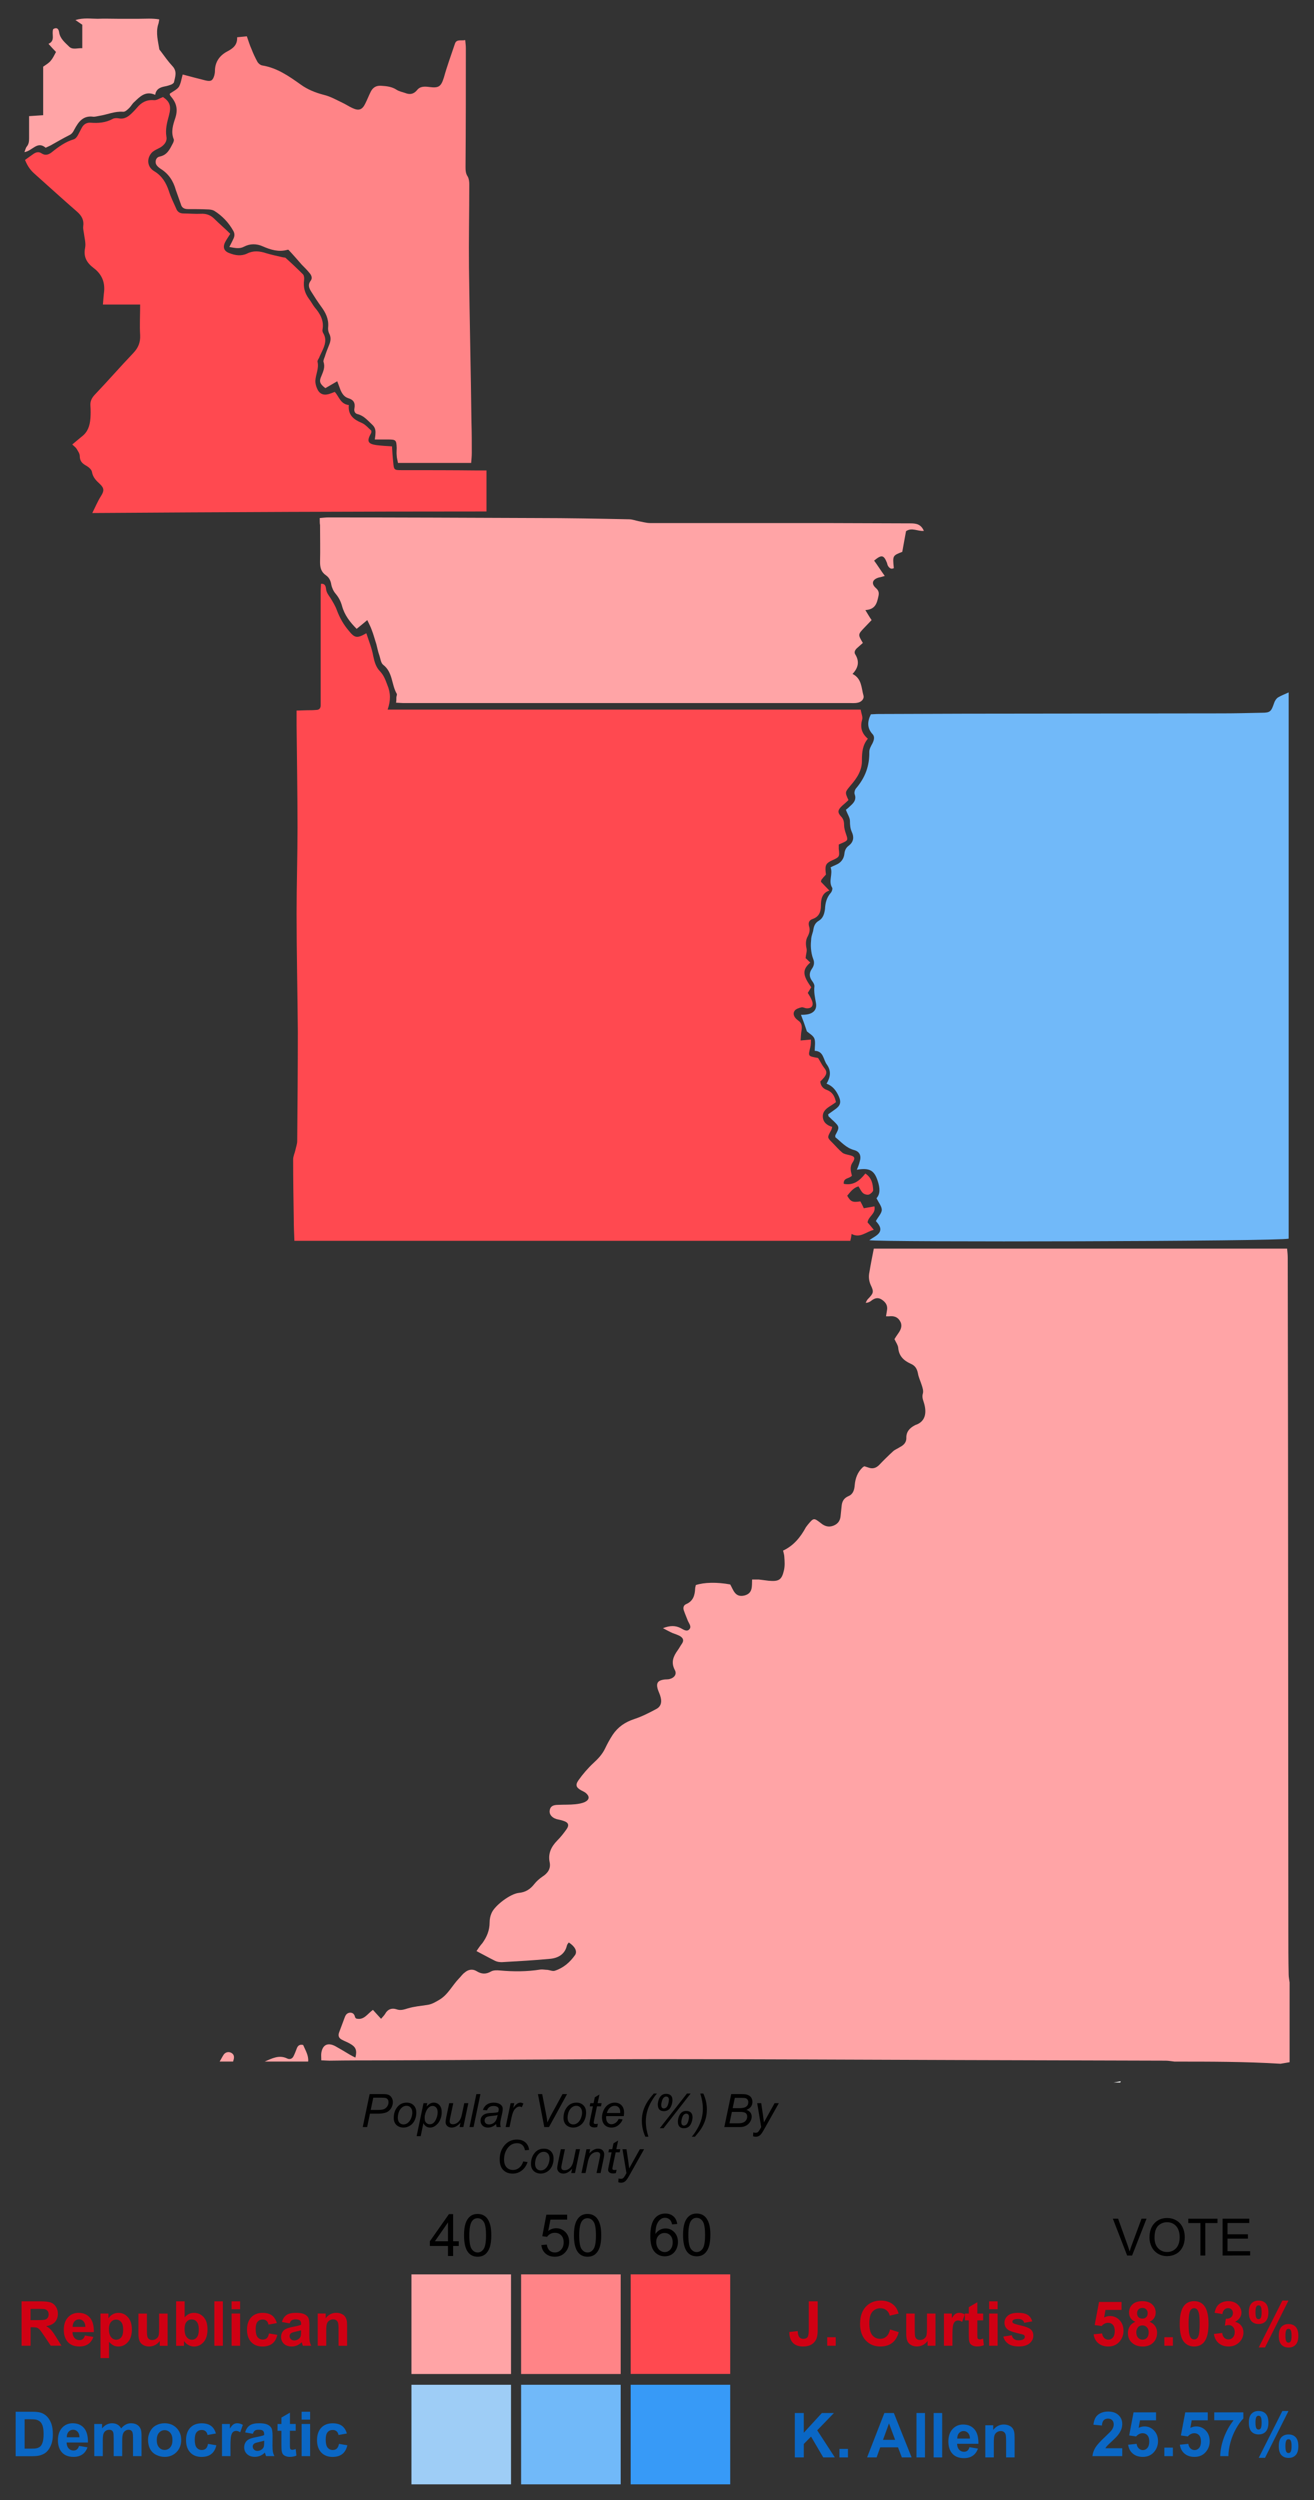 <?xml version="1.0" encoding="UTF-8" standalone="no"?>
<svg
   xmlns:dc="http://purl.org/dc/elements/1.1/"
   xmlns:cc="http://creativecommons.org/ns#"
   xmlns:rdf="http://www.w3.org/1999/02/22-rdf-syntax-ns#"
   xmlns:svg="http://www.w3.org/2000/svg"
   xmlns="http://www.w3.org/2000/svg"
   xmlns:sodipodi="http://sodipodi.sourceforge.net/DTD/sodipodi-0.dtd"
   xmlns:inkscape="http://www.inkscape.org/namespaces/inkscape"
   height="798.67"
   width="420"
   xml:space="preserve"
   viewBox="0 0 420 798.67"
   y="0px"
   x="0px"
   id="Layer_1"
   version="1.1"
   inkscape:version="0.91 r13725"
   sodipodi:docname="Utah's 3rd congressional district special election, 2017 results by county.svg"><rect x="0" y="0" width="420" height="798.67" fill="#333333" stroke="none"/><sodipodi:namedview
     pagecolor="#ffffff"
     bordercolor="#666666"
     borderopacity="1"
     objecttolerance="10"
     gridtolerance="10"
     guidetolerance="10"
     inkscape:pageopacity="0"
     inkscape:pageshadow="2"
     inkscape:window-width="681"
     inkscape:window-height="696"
     id="namedview3448"
     showgrid="false"
     inkscape:zoom="21.115104"
     inkscape:cx="180.7029"
     inkscape:cy="224.83864"
     inkscape:window-x="676"
     inkscape:window-y="0"
     inkscape:window-maximized="0"
     inkscape:current-layer="Layer_1" /><defs
     id="defs5645" /><style
     id="style5619"
     type="text/css">
	.st0{fill:#FFFFFF;}
</style><path
     id="path5621"
     d="m 279.3,398.898 c -0.5,2.557 -1,5.015 -1.4,7.473 -0.3,1.377 -0.2,2.755 0.4,4.131 1.1,2.262 0.9,2.655 -0.9,4.523 -0.3,0.295 -0.499,0.786 -0.699,1.179 0.8,0 1.299,-0.295 1.699,-0.59 1.1,-0.885 2.2,-1.279 3.5,-0.394 1.3,0.885 1.9,1.967 1.6,3.442 -0.1,0.59 -0.199,1.18 -0.299,1.869 l 0.9,0 c 1.4,-0.197 2.7,0.099 3.5,1.377 0.9,1.377 0.5,2.655 -0.4,3.934 -0.5,0.688 -1.001,1.475 -1.301,1.967 0.5,1.082 1.101,1.869 1.201,2.754 0.2,2.655 1.8,4.129 4,5.113 1.4,0.59 1.999,1.573 2.299,3.048 0.2,1.278 0.801,2.459 1.201,3.738 0.3,0.885 0.598,1.868 0.398,2.654 -0.3,0.983 -0.099,1.771 0.201,2.656 1,2.95 1,6.293 -2.6,7.473 -0.1,0 -0.101,0.098 -0.201,0.098 -1.7,0.885 -2.799,2.163 -2.699,4.129 0,1.377 -0.9,2.262 -2.1,2.852 -0.7,0.492 -1.601,0.787 -2.201,1.377 -1.5,1.377 -3,2.852 -4.4,4.327 -1.1,1.082 -2.2,1.277 -3.5,0.786 -0.4,-0.098 -0.799,-0.293 -1.199,-0.392 -0.2,0.098 -0.4,0.196 -0.5,0.294 -1.7,1.573 -2.4,3.541 -2.6,5.704 -0.1,1.475 -0.5,2.95 -2,3.54 -1.6,0.688 -2.101,1.869 -2.201,3.344 -0.1,0.983 -0.199,1.869 -0.299,2.852 -0.1,1.573 -0.801,2.654 -2.301,3.244 -1.5,0.59 -2.8,0.198 -4,-0.786 -2.3,-1.77 -2.299,-1.77 -4.199,0.492 -0.2,0.295 -0.4,0.491 -0.6,0.786 -1.7,3.147 -3.901,5.9 -7.301,7.473 0.2,0.885 0.4,1.477 0.4,2.067 0.1,1.377 0.2,2.753 -0.1,4.129 -0.7,3.147 -1.6,3.737 -4.9,3.442 -1,-0.098 -2.1,-0.295 -3.1,-0.394 l -2.201,0 c -0.1,2.163 0.3,4.426 -2.5,5.115 -3,0.688 -3.5,-1.87 -4.5,-3.542 -4.3,-0.787 -8.3,-0.687 -11,0.198 0,0.295 -0.199,0.688 -0.199,1.081 -0.1,2.163 -0.6,4.032 -2.9,5.015 -0.9,0.393 -0.999,1.278 -0.699,2.065 0.4,1.18 0.899,2.262 1.299,3.344 0.4,0.885 1.301,1.869 0.301,2.754 -0.8,0.688 -1.8,-0.098 -2.6,-0.492 -1.7,-0.885 -3.401,-0.885 -5.701,0 1.3,0.688 2.2,1.18 3.1,1.573 0.8,0.295 1.7,0.59 2.4,0.983 0.9,0.59 1.3,1.279 0.6,2.361 -0.5,0.688 -0.898,1.474 -1.398,2.163 -1.4,1.967 -2.2,3.836 -0.9,6.294 0.7,1.278 -0.1,2.459 -1.6,2.852 -0.6,0.197 -1.3,0.098 -1.9,0.196 -1.9,0.295 -2.5,1.082 -2,2.95 0.3,0.983 0.8,1.869 1,2.852 0.4,1.672 -0.1,2.949 -1.5,3.638 -2.2,1.18 -4.5,2.361 -6.9,3.148 -3,0.983 -5.3,2.556 -7,5.113 -0.9,1.377 -1.7,2.852 -2.4,4.327 -0.9,1.868 -2.199,3.244 -3.699,4.621 -1.8,1.672 -3.401,3.542 -4.801,5.509 -1.1,1.573 -0.7,2.359 0.9,3.244 0.4,0.197 1,0.492 1.4,0.787 1.3,1.082 1.299,2.163 -0.301,2.95 -0.9,0.393 -2,0.589 -3,0.688 -1.8,0.197 -3.7,0.1 -5.5,0.198 -1.8,0 -2.499,0.589 -2.699,1.769 -0.2,1.18 0.6,2.263 2.1,2.754 0.7,0.197 1.501,0.295 2.301,0.59 1.6,0.492 1.9,1.376 1,2.654 -0.9,1.278 -1.9,2.558 -3,3.64 -1.9,1.967 -3,4.13 -2.4,6.982 0.4,1.967 -0.601,3.441 -2.301,4.523 -1,0.688 -1.9,1.475 -2.6,2.361 -1.3,1.672 -2.8,2.656 -5,2.852 -2.7,0.295 -7.699,4.032 -8.699,6.49 -0.4,0.885 -0.602,1.967 -0.602,2.95 0,2.557 -0.899,4.621 -2.299,6.588 -0.7,0.787 -1.3,1.673 -1.9,2.558 2.1,1.082 4,2.163 6,3.146 0.6,0.295 1.4,0.394 2.1,0.394 5.2,-0.295 10.4,-0.59 15.6,-1.081 2.6,-0.295 4.601,-1.574 5.201,-4.229 0.1,-0.393 0.4,-0.688 0.6,-0.983 2,1.278 2.8,2.851 2,4.032 -1.6,2.262 -3.7,4.13 -6.5,5.015 -0.7,0.197 -1.501,-0.196 -2.301,-0.294 -0.7,0 -1.599,-0.196 -2.299,-0.098 -4.3,0.688 -8.6,0.687 -12.9,0.294 -1,-0.098 -2.101,-0.098 -2.801,0.296 -1.7,0.983 -3.099,0.885 -4.699,-0.098 -1.3,-0.787 -2.701,-0.492 -3.801,0.492 -0.7,0.492 -1.199,1.277 -1.799,1.867 -2.2,2.262 -3.5,5.212 -6.4,6.884 -1.2,0.688 -2.301,1.378 -3.801,1.575 -2,0.295 -4.1,0.491 -6.1,1.081 -1.3,0.393 -2.399,0.786 -3.699,0.294 -1.5,-0.492 -2.8,0 -3.6,1.475 -0.3,0.492 -0.801,0.985 -1.301,1.575 -1,-1.082 -1.8,-1.967 -2.6,-2.852 -1.8,1.278 -2.9,3.441 -5.4,2.752 -0.1,-0.197 -0.301,-0.293 -0.301,-0.392 -0.2,-0.885 -0.6,-1.475 -1.6,-1.475 -1,0.098 -1.399,0.688 -1.699,1.475 -0.6,1.573 -1.201,3.244 -1.801,4.817 -0.4,1.082 -0.1,1.869 0.9,2.361 0.9,0.492 1.8,0.787 2.6,1.279 1.8,0.983 2.301,2.065 1.701,4.425 -0.6,-0.295 -1.201,-0.59 -1.701,-0.885 -1.5,-0.885 -3.099,-1.869 -4.699,-2.754 -2.4,-1.278 -4.1,-0.491 -4.5,2.165 -0.1,0.688 0,1.475 0,2.361 1,0 1.8,0.098 2.6,0.098 6,-0.098 11.901,-0.098 17.801,-0.098 29.2,-0.098 58.4,-0.394 87.6,-0.394 32.1,0 64.099,0.196 96.199,0.294 21.9,0.098 43.801,0.1 65.701,0.198 0.9,0 1.899,0.196 2.799,0.294 11.4,0 22.8,9.8e-4 33.9,0.69 1,-0.197 1.9,-0.295 2.9,-0.492 l 0,-25.47 c -0.1,-0.885 -0.301,-1.671 -0.301,-2.556 -0.1,-4.72 -0.1,-9.441 -0.1,-14.161 0,-51.136 -0.1,-102.273 -0.1,-153.409 0,-20.455 -0.1,-40.909 -0.1,-61.364 0,-0.983 -0.101,-1.967 -0.201,-2.95 l -132.099,0 z M 96.448,653.234 c -0.971,-0.054 -1.386,0.57 -1.648,1.344 -0.3,0.787 -0.6,1.574 -1,2.361 -0.4,0.787 -1.2,1.081 -2,0.688 -2.6,-1.278 -4.899,0 -7.199,0.983 l 13.898,0 c 0.2,-1.967 -0.9,-3.637 -1.6,-5.309 -0.163,-0.037 -0.312,-0.059 -0.451,-0.067 z m -23.445,2.351 c -0.536,-0.002 -1.027,0.236 -1.402,0.666 -0.5,0.688 -0.9,1.572 -1.4,2.359 l 4.299,0 c 0.1,-0.197 0.101,-0.491 0.201,-0.688 0.2,-0.885 0.099,-1.573 -0.701,-2.065 -0.338,-0.184 -0.674,-0.272 -0.996,-0.273 z"
     style="fill:#ffa4a6;fill-opacity:1"
     inkscape:connector-curvature="0"
     sodipodi:nodetypes="ccccccscccccccccccccccccccccccccscccccccccccccccccccccccccccccscccccccccsccsccccccsccscccccccccccccccccccccccsccccscccccscccccccssscccccsscccccccccccc" /><path
     style="fill:#ffffff"
     id="path5627"
     d="m 355.92,665.3 c 0.8,-0.16 1.52,-0.24 2.32,-0.4 -0.08,0.16 -0.16,0.4 -0.16,0.4 -0.72,0 -1.44,0 -2.16,0 z"
     class="st0" /><path
     style="fill:#ff4950;fill-opacity:1"
     id="path5629"
     d="m 94.1,396.4 c -0.1,-2.5 -0.2,-4.7 -0.2,-7 -0.1,-6.3 -0.2,-12.6 -0.2,-19 0,-1 0.5,-2 0.7,-2.9 0.2,-1 0.6,-2 0.6,-3 0.1,-11.7 0.2,-23.4 0.2,-35 -0.1,-12.6 -0.4,-25.1 -0.4,-37.7 0,-9.1 0.3,-18.2 0.3,-27.3 0,-11 -0.2,-21.9 -0.3,-32.9 0,-1.4 0,-2.9 0,-4.6 1.2,0 2.3,-0.1 3.4,-0.1 1,0 1.9,0 2.9,-0.1 1,0 1.4,-0.6 1.4,-1.5 0,-0.5 0,-1 0,-1.4 0,-11.8 0,-23.5 0,-35.3 0,-0.7 0.1,-1.4 0.1,-2.1 1.3,-0.1 1.5,0.8 1.6,1.5 0.1,1.2 0.7,2 1.4,3 0.8,1.3 1.6,2.6 2.1,4 0.9,2.4 2.1,4.5 3.7,6.4 2,2.5 2.7,2.6 5.7,0.9 0.8,2.5 1.8,4.9 2.2,7.3 0.4,1.9 0.9,3.6 2.2,4.9 1.2,1.3 1.7,2.7 2.3,4.3 1.1,2.6 1.1,5 0.1,7.9 50.5,0 100.7,0 151.2,0 0.2,1.2 0.7,2.3 0.5,3.1 -0.7,2.4 -0.3,4.4 1.8,6.2 -1.7,2 -1.9,4.4 -1.9,6.8 0.1,3.3 -1.6,5.8 -3.6,8.1 -1.8,2.2 -1.9,2.1 -0.7,4.7 -0.6,0.6 -1.3,1.2 -2,1.8 -1.4,1.3 -1.6,2.1 -0.4,3.4 0.8,0.8 1,1.7 1,2.8 0,0.9 0.3,1.9 0.6,2.8 0.7,2 0.7,2.1 -1.4,3 -0.3,0.1 -0.6,0.3 -0.9,0.4 0,0.5 0,1 0,1.4 0.3,2.5 0.2,2.6 -2,3.6 -2,0.9 -2.4,1.5 -2.2,3.7 0,0.3 0.1,0.6 0.1,0.9 -0.5,0.5 -1,1.1 -1.4,1.6 -0.1,0.1 -0.1,0.3 -0.2,0.7 0.8,0.8 1.6,1.7 2.7,2.8 -2.4,0.8 -2.7,2.8 -2.7,4.8 0,2 -0.6,3.6 -2.7,4.3 -1.1,0.4 -1.4,1.2 -1.1,2.3 0.4,1.2 0.1,2.2 -0.4,3.2 -0.7,1.2 -0.7,2.5 -0.4,3.9 0.2,0.9 -0.2,1.9 -0.3,3.1 0.4,0.3 0.9,0.9 1.5,1.4 -2.6,2.3 -2.5,4 0.3,7.9 -0.4,0.6 -0.7,1.2 -1.1,1.8 0.5,0.8 1,1.6 1.3,2.4 0.7,1.7 -0.1,2.7 -1.9,2.5 -0.5,-0.1 -1,-0.4 -1.4,-0.3 -0.8,0.2 -1.8,0.5 -2.2,1.1 -0.6,0.8 -0.3,1.8 0.5,2.6 0.2,0.2 0.4,0.3 0.6,0.5 1.2,0.8 1.3,1.9 1.1,3.2 -0.2,1 -0.2,2 -0.3,3.2 1.2,-0.1 2.1,-0.2 3.3,-0.3 0,0.9 0,1.7 -0.2,2.5 -0.7,2.8 -0.7,2.8 2,3.3 0.2,0 0.5,0.1 0.5,0.1 0.7,1.1 1.2,2.2 1.9,3.1 0.9,1.1 1,1.8 0.1,3 -0.4,0.5 -0.8,0.9 -1.3,1.4 0.1,1.4 0.9,2.3 2.1,2.7 1.8,0.7 2.5,2 2.9,3.9 -0.5,0.4 -1,0.7 -1.6,1.1 -1.3,0.8 -2.6,1.7 -2.6,3.4 0,1.8 1.2,2.9 3,3.4 -0.1,0.5 -0.2,0.9 -0.4,1.2 -1.2,2.2 -1.2,2.2 0.4,3.8 1.1,1.1 2,2.2 3.2,3.2 0.6,0.5 1.4,0.6 2.2,0.8 1.8,0.4 2.1,0.9 1.1,2.4 -1,1.5 -0.5,2.9 -0.2,4.2 -0.8,1 -2.8,0.6 -2.6,2.6 3.1,0.6 5.1,-1 6.9,-3.3 2.1,1.4 2.4,3.4 2.5,5.3 0,0.5 -0.8,1.2 -1.3,1.4 -0.5,0.2 -1.4,0 -1.9,-0.4 -0.6,-0.5 -1,-1.4 -1.5,-2.2 -1.7,0.5 -2.6,1.8 -3.6,3 1.1,1.9 1.7,2.2 4.2,1.8 0.4,0.7 0.8,1.5 1.1,2.2 1.2,-0.2 2.3,-0.4 3.4,-0.6 0.5,2.4 -1.9,3.1 -2.2,5.1 0.6,0.7 1.2,1.4 2,2.4 -2.5,0.6 -4.4,2.8 -7.1,1.3 -0.1,0.8 -0.2,1.4 -0.4,2.2 -59.2,0 -118.3,0 -177.7,0 z" /><path
     style="fill:#71b9f9;fill-opacity:1"
     id="path5631"
     d="m 277.86,396.2 c 1.097,-0.8 2.493,-1.4 3.191,-2.4 0.898,-1.4 -0.199,-2.7 -1.097,-3.7 0.698,-1.3 1.895,-2.5 1.895,-3.6 0,-1.1 -0.997,-2.3 -1.695,-3.7 1.297,-1.4 1.097,-3.4 0.399,-5.5 -1.097,-3.4 -2.593,-4.3 -6.682,-3.6 0.399,-0.9 0.698,-1.7 0.898,-2.5 0.598,-1.9 0.1,-3.3 -1.795,-3.8 -2.593,-0.7 -4.089,-2.6 -5.984,-4.1 0,-0.3 0,-0.4 0,-0.6 1.396,-2.6 1.396,-2.7 -0.698,-4.7 -0.499,-0.4 -0.898,-0.9 -1.396,-1.3 -0.1,-0.1 -0.1,-0.3 -0.199,-0.7 0.698,-0.5 1.396,-1 2.094,-1.5 1.795,-1.2 2.194,-2.3 1.296,-4.3 -0.798,-1.7 -1.795,-3.2 -3.89,-4 1.197,-2 1.596,-4 0.1,-6.1 -1.197,-1.6 -0.997,-4.3 -3.89,-4.4 0,-1.4 0.299,-2.8 -0.1,-3.9 -0.399,-1 -1.596,-1.6 -2.394,-2.3 -0.598,-1.8 -1.197,-3.5 -1.895,-5.3 0.499,0 1.097,0 1.795,-0.1 2.194,-0.3 3.391,-1.6 2.992,-3.7 -0.299,-1.7 -0.698,-3.4 -0.499,-5.2 0.1,-0.6 -0.399,-1.4 -0.798,-1.9 -0.898,-1.3 -0.898,-2.5 0,-3.8 0.698,-1 0.898,-2 0.399,-3.2 -0.399,-1 -0.598,-2.2 -0.698,-3.3 -0.1,-1.1 0,-2.2 0.1,-3.3 0.1,-0.8 0.399,-1.5 0.598,-2.3 0.199,-1.4 0.499,-2.5 1.895,-3.3 1.297,-0.8 1.695,-2.2 1.895,-3.7 0.1,-1.9 0.499,-3.6 1.795,-5.1 0.399,-0.4 0.698,-1.4 0.499,-1.7 -1.297,-2.1 0.299,-4.3 -0.499,-6.5 0.698,-0.4 1.297,-0.6 1.895,-0.9 1.396,-0.6 2.294,-1.8 2.493,-3.3 0.1,-1.2 0.499,-2.1 1.496,-2.8 1.396,-1.1 1.695,-2.6 0.898,-4.3 -0.499,-1.1 -0.598,-2.2 -0.598,-3.5 0,-1.1 -0.798,-2.2 -1.297,-3.6 0.399,-0.3 0.997,-0.8 1.596,-1.4 1.097,-1 1.795,-2 1.197,-3.6 -0.199,-0.5 0.1,-1.5 0.499,-1.9 2.892,-3.4 4.288,-7.2 4.189,-11.6 0,-0.9 0.499,-1.8 0.997,-2.7 0.499,-1 0.798,-2.1 0.1,-2.9 -1.795,-1.9 -1.795,-4 -0.598,-6.4 0.698,0 1.496,-0.1 2.394,-0.1 9.175,0 18.351,-0.1 27.526,-0.1 27.326,0 54.753,-0.1 82.079,-0.1 4.288,0 8.577,-0.1 12.965,-0.2 2.693,0 2.992,-0.4 3.89,-3 0.199,-0.7 0.698,-1.5 1.297,-1.9 0.997,-0.6 2.094,-1 3.391,-1.6 0,58.3 0,116.4 0,174.5 -2.294,0.9 -131.446,1.2 -134.039,0.5 z" /><path
     style="fill:#ffa4a6;fill-opacity:1"
     id="path5633"
     d="m 102.2,165.5 c 1.2,-0.1 1.9,-0.2 2.7,-0.2 22.2,0 44.5,0.1 66.7,0.2 9.8,0 19.7,0.2 29.5,0.4 1,0 2,0.4 3,0.6 1.2,0.2 2.5,0.6 3.7,0.6 18.6,0 37.3,0 55.9,0 9.1,0 18.2,0.1 27.4,0.1 1.8,0 3.3,0.3 4.2,2.4 -2,0.2 -3.8,-1.2 -5.7,0.1 -0.4,2.1 -0.8,4.4 -1.2,6.6 -3.1,1.2 -3.1,1.2 -2.7,5.2 -0.8,0.4 -1.3,0.1 -1.8,-0.6 -0.2,-0.3 -0.3,-0.7 -0.4,-1.1 -1,-2.5 -1.7,-2.7 -4.1,-0.7 1.1,1.5 2.1,3.1 3.4,4.9 -0.7,0.2 -1.3,0.4 -1.9,0.5 -2.1,0.6 -2.5,2 -0.9,3.4 0.9,0.8 1,1.5 0.8,2.5 -0.5,2.2 -0.9,4.3 -4.2,4.5 0.8,1.3 1.3,2.2 2,3.2 -0.7,0.7 -1.5,1.6 -2.3,2.4 -2.1,2.2 -2.1,2.2 -0.5,4.9 -0.6,0.5 -1.2,1.1 -1.8,1.6 -0.7,0.6 -1.1,1.4 -0.6,2.1 1.4,2.3 0.9,4.3 -0.9,6.2 3,1.5 2.8,4.5 3.5,6.9 0.3,1.1 -0.7,2.1 -1.9,2.3 -0.9,0.2 -1.9,0.1 -2.9,0.1 -47.5,0 -95,0 -142.5,0 -0.6,0 -1.3,-0.1 -2.1,-0.1 0.1,-0.6 0.1,-1.1 0.1,-1.7 0,-0.4 0.3,-0.9 0.1,-1.2 -1.7,-2.9 -1.2,-6.8 -4.3,-9.2 -0.8,-0.6 -0.9,-2.1 -1.3,-3.2 -0.4,-1.1 -0.6,-2.3 -0.9,-3.4 -0.5,-1.5 -0.9,-3.1 -1.5,-4.6 -0.3,-0.9 -0.8,-1.8 -1.4,-3.1 -1.3,1.1 -2.3,1.9 -3.4,2.8 -2.1,-2.1 -3.9,-4.4 -4.7,-7.4 -0.4,-1.4 -1,-2.6 -2,-3.8 -0.7,-0.8 -1.2,-1.9 -1.4,-2.9 -0.2,-1.3 -0.7,-2.3 -1.7,-3 -1.6,-1.1 -1.9,-2.5 -1.9,-4.3 0.1,-3.9 0,-7.8 0,-11.8 -0.1,-0.3 -0.1,-1.1 -0.1,-2.2 z" /><path
     style="fill:#ff4950;fill-opacity:1"
     id="path5635"
     d="m 29.5,163.9 c 1,-2 1.7,-3.7 2.7,-5.3 1.1,-1.7 1.2,-2.6 -0.3,-4 -1.2,-1.1 -2.2,-2.1 -2.5,-3.8 -0.1,-0.8 -1.1,-1.6 -1.8,-2 -1.3,-0.7 -2.1,-1.5 -2.1,-3.1 0,-0.8 -0.6,-1.6 -1,-2.3 -0.3,-0.5 -0.9,-0.9 -1.4,-1.4 1.1,-0.9 2,-1.7 3,-2.5 2,-1.5 2.6,-3.5 2.8,-5.8 0.1,-1.4 0.1,-2.7 0,-4.1 -0.1,-1.4 0.4,-2.4 1.3,-3.4 4.2,-4.4 8.2,-9 12.4,-13.4 1.6,-1.7 2.3,-3.4 2.2,-5.7 -0.2,-3.2 0,-6.4 0,-9.8 -4,0 -7.8,0 -11.9,0 0.1,-1.4 0.2,-2.5 0.3,-3.5 0.5,-3.4 -0.5,-6.1 -3.3,-8.2 -2.1,-1.6 -3.3,-3.5 -2.7,-6.4 0.3,-1.5 -0.2,-3.2 -0.4,-4.8 -0.1,-0.7 -0.3,-1.4 -0.2,-2.1 0.3,-2 -0.5,-3.4 -2,-4.7 -4.6,-4 -9.2,-8.2 -13.8,-12.3 -1.3,-1.2 -2.1,-2.5 -2.8,-4.2 1,-0.7 1.9,-1.4 2.8,-2 0.8,-0.5 1.6,-0.7 2.5,-0.1 1.2,0.8 2.3,0.4 3.3,-0.4 2.1,-1.7 4.3,-3.3 7,-4.1 0.6,-0.2 1.1,-0.9 1.4,-1.5 0.4,-0.7 0.7,-1.4 1.1,-2.1 0.6,-1.2 1.6,-1.8 2.9,-1.7 2.4,0.2 4.8,0 7,-1.2 0.5,-0.3 1.3,-0.3 1.9,-0.2 1.9,0.4 3.2,-0.6 4.4,-1.8 0.5,-0.5 1,-1 1.5,-1.6 1.4,-1.7 3.1,-2.6 5.4,-2.4 0.9,0.1 1.8,-0.6 2.9,-1 2.2,1.5 2.7,2.9 1.9,5.9 -0.6,2.2 -1.2,4.4 -0.8,6.8 0.3,1.6 -0.9,3 -2.7,3.8 -0.8,0.4 -1.6,0.8 -2.1,1.4 -1.6,1.9 -1.3,4.5 0.9,5.8 2.5,1.5 3.8,3.7 4.7,6.4 0.6,1.9 1.5,3.7 2.3,5.5 0.4,1.1 1.2,1.6 2.4,1.6 1.8,0 3.7,0.2 5.5,0.1 1.7,-0.1 3.1,0.4 4.3,1.6 1.6,1.6 3.4,3.1 5.1,4.8 -0.6,1 -1.2,1.8 -1.6,2.6 -0.9,1.7 -0.4,3 1.4,3.6 1.8,0.7 3.7,1 5.6,0.1 2,-1 4,-0.8 6.1,-0.1 1.7,0.5 3.5,0.9 5.3,1.3 0.3,0.1 0.7,0 0.9,0.2 1.9,1.7 3.8,3.5 5.6,5.3 0.3,0.4 0.4,1.2 0.3,1.8 -0.3,2.2 0.2,4.1 1.5,5.9 0.7,0.9 1.2,1.9 1.9,2.8 1.7,2 3,4.2 2.5,7 -0.1,0.4 0,0.9 0.2,1.2 1.2,2 0.6,3.8 -0.3,5.7 -0.3,0.7 -0.7,1.4 -1,2.2 -0.2,0.4 -0.6,0.9 -0.5,1.3 0.5,2.1 -0.6,4 -0.7,6.1 0,0.8 0.2,1.6 0.5,2.3 0.7,1.8 2,2.4 3.8,1.9 0.6,-0.2 1.2,-0.4 1.9,-0.7 1.4,1.5 1.8,3.9 4.5,4.2 -0.3,3.2 1.5,4.6 4.1,5.7 1.2,0.5 2.2,1.7 3.1,2.5 0,0.5 0,0.7 -0.1,0.8 -1.4,2.5 -1.1,3.4 1.7,3.8 1.6,0.2 3.2,0.3 5,0.4 0.1,1.7 0.2,3.4 0.4,5.2 0.2,2.3 0.3,2.4 2.6,2.4 8.2,0 16.3,0 24.5,0.1 0.9,0 1.7,0 2.7,0 0,4.5 0,8.8 0,13.1 -42.2,0 -83.8,0.2 -126,0.5 z" /><path
     style="fill:#ff8487;fill-opacity:1"
     id="path5637"
     d="m 58.4,23.8 c 2.6,0.7 4.9,1.3 7.3,1.9 1.7,0.4 2.3,0.1 2.8,-1.6 0.1,-0.4 0.2,-0.9 0.2,-1.4 0,-2.9 1.5,-5 4,-6.3 1.9,-1 3.2,-2.1 3.1,-4.5 1.1,-0.1 2.1,-0.2 3.1,-0.3 0.5,1.4 0.9,2.8 1.5,4.1 0.5,1.3 1.1,2.6 1.8,3.9 0.3,0.6 1,1.2 1.6,1.3 4.8,0.8 8.5,3.4 12.3,6.1 2.2,1.6 4.7,2.6 7.4,3.3 2.1,0.5 4,1.6 5.9,2.5 1.1,0.5 2.1,1.2 3.2,1.7 2.1,1 3.2,0.6 4.2,-1.5 0.6,-1.2 1.1,-2.5 1.7,-3.7 0.7,-1.4 1.8,-2 3.3,-1.9 1.8,0.1 3.5,0.3 5,1.3 0.8,0.5 1.8,0.7 2.7,1 1.5,0.6 2.7,0.4 3.8,-0.9 1,-1.3 2.5,-1.2 4,-1 3,0.4 3.7,-0.2 4.6,-3.1 1,-3.6 2.3,-7.1 3.5,-10.7 0.5,-1.6 2,-0.9 3.3,-1.2 0.1,1 0.2,1.8 0.2,2.7 0,12.6 0,25.1 -0.1,37.7 0,1.1 0,2.2 0.7,3.2 0.4,0.7 0.5,1.7 0.5,2.5 0,8.9 -0.2,17.8 -0.1,26.6 0.2,16.5 0.6,33.1 0.8,49.6 0.1,3.2 0.1,6.4 0.1,9.6 0,1 -0.1,2 -0.2,3.2 -7.9,0 -15.5,0 -23.4,0 -0.1,-0.8 -0.4,-1.6 -0.4,-2.4 -0.1,-0.8 0,-1.6 0,-2.4 -0.1,-2.5 -0.2,-2.7 -2.8,-2.7 -1.3,0 -2.7,0 -4.2,0 0.1,-0.8 0.2,-1.3 0.2,-1.8 0.1,-1.2 -0.1,-2.1 -1.1,-3 -1.4,-1.3 -2.6,-2.8 -4.6,-3.3 -0.9,-0.2 -1.2,-1 -1,-1.9 0.3,-1.7 -0.3,-2.7 -2,-3.2 -1.3,-0.4 -2,-1.5 -2.5,-2.7 -0.3,-0.8 -0.6,-1.6 -1,-2.7 -1.4,0.8 -2.6,1.5 -3.8,2.2 -1.7,-1.3 -2.1,-2.1 -1.3,-3.8 0.6,-1.5 1.3,-2.9 0.7,-4.6 -0.1,-0.4 0.2,-1.1 0.4,-1.6 0.4,-1.3 0.9,-2.6 1.4,-3.8 0.5,-1.2 0.7,-2.4 0,-3.7 -0.3,-0.6 -0.4,-1.4 -0.3,-2.1 0.2,-2.5 -0.8,-4.5 -2.2,-6.4 -1.1,-1.5 -2.2,-3.2 -3.2,-4.8 -0.7,-1.1 -1.2,-2.2 -0.2,-3.5 0.6,-0.8 0.3,-1.7 -0.3,-2.4 -0.8,-1 -1.7,-1.9 -2.6,-2.8 -1.3,-1.5 -2.6,-3 -4.2,-4.7 0.2,0.1 -0.1,-0.1 -0.3,0 -2.8,0.8 -5.4,0 -7.9,-1.1 -2,-0.9 -4.1,-0.9 -6,0.1 -1.5,0.8 -2.9,0.4 -4.7,0.1 0.5,-1 0.9,-1.7 1.2,-2.4 0.5,-0.9 0.6,-1.8 0.1,-2.7 -1.5,-2.7 -3.6,-4.9 -6.2,-6.5 -0.6,-0.3 -1.4,-0.4 -2.1,-0.4 -2.1,-0.1 -4.2,-0.1 -6.2,-0.1 -1.2,0 -2,-0.4 -2.3,-1.6 -0.5,-1.5 -1.1,-3 -1.6,-4.5 -0.8,-2.9 -2.3,-5.2 -4.9,-6.8 -0.6,-0.4 -1.3,-1 -1.5,-1.7 -0.2,-1 0.2,-2 1.3,-2.2 2.4,-0.5 3.2,-2.4 4.2,-4.3 0.2,-0.4 0.4,-1 0.2,-1.3 -0.9,-2.3 -0.2,-4.5 0.5,-6.6 0.9,-2.7 0.5,-4.8 -1.3,-6.9 -0.2,-0.2 -0.3,-0.4 -0.4,-0.6 -0.1,-0.1 0,-0.3 0,-0.4 1,-0.7 2.3,-1.3 2.9,-2.2 0.7,-1.3 0.8,-2.6 1.2,-3.9 z" /><path
     style="fill:#ffa4a6;fill-opacity:1"
     id="path5639"
     d="m 14.6,47.2 c -2.7,-2.3 -4.2,1 -6.8,1.4 0.3,-0.7 0.4,-1.3 0.7,-1.7 0.7,-0.8 0.8,-1.7 0.8,-2.7 l 0,-7.1 c 1.6,-0.1 2.9,-0.2 4.5,-0.3 l 0,-15.5 c 1,-0.7 1.9,-1.2 2.5,-2 0.6,-0.7 1,-1.6 1.6,-2.7 -0.8,-0.8 -1.6,-1.7 -2.4,-2.6 2.3,-1 0.9,-3.1 1.5,-4.7 1,-0.6 1.7,-0.3 1.9,1 0.3,2.1 1.9,3.3 3.2,4.6 1.1,1.1 2.7,0.4 4.2,0.5 l 0,-7.5 c -0.6,-0.4 -1.2,-0.8 -2.2,-1.5 2.7,-0.8 4.9,-0.4 7.1,-0.4 2.2,-0.1 4.3,-1.28e-4 6.5,0 l 6.7,3.91e-4 c 2.1,1.22e-4 4.3,-0.2 6.5,0.2 -0.1,0.7 -0.2,1.3 -0.4,1.8 -0.7,2.6 0,5.1 0.4,7.6 0,0.3 0.3,0.5 0.5,0.8 1.2,1.6 2.3,3.2 3.7,4.7 1.6,1.7 0.9,3.4 0.5,5.2 -0.1,0.3 -0.7,0.7 -1.1,0.8 -0.6,0.2 -1.2,0.4 -1.8,0.5 -1.5,0.3 -2.8,0.8 -3.1,2.7 -3.1,-1.4 -4.9,0.6 -6.7,2.3 -0.6,0.5 -1,1.3 -1.5,1.8 -0.6,0.6 -1.4,1.4 -2.1,1.3 -2.6,-0.2 -5,0.9 -7.5,1.3 -0.6,0.1 -1.3,0.3 -1.9,0.3 -3.3,-0.5 -4.8,1.6 -6.1,4 -0.4,0.8 -0.8,1.5 -1.7,1.9 -1.8,0.9 -3.5,1.9 -5.3,2.9 -0.6,0.4 -1.4,0.7 -2.2,1.1 z" /><g
     transform="matrix(1.04,0,0,1.04,-1120.633,-1151.491)"
     id="g7382"><path
       id="path7384"
       d="m 1423.954,1800.067 -4.396,-11.332 1.61,0 2.946,8.229 c 0.229,0.657 0.433,1.274 0.603,1.854 0.166,-0.614 0.378,-1.23 0.604,-1.854 l 3.057,-8.229 1.532,0 -4.442,11.332 -1.514,0 z" /><path
       id="path7386"
       d="m 1430.816,1794.548 c 0,-1.884 0.507,-3.354 1.519,-4.419 1.008,-1.066 2.314,-1.596 3.91,-1.596 1.046,0 1.997,0.25 2.829,0.748 0.842,0.501 1.478,1.186 1.918,2.089 0.443,0.892 0.663,1.904 0.663,3.044 0,1.149 -0.231,2.189 -0.697,3.082 -0.464,0.908 -1.121,1.605 -1.97,2.062 -0.842,0.457 -1.771,0.688 -2.751,0.688 -1.065,0 -2.021,-0.262 -2.863,-0.771 -0.841,-0.521 -1.474,-1.229 -1.906,-2.104 -0.435,-0.885 -0.652,-1.829 -0.652,-2.823 z m 1.549,0.026 c 0,1.368 0.354,2.433 1.09,3.229 0.745,0.785 1.661,1.178 2.768,1.178 1.126,0 2.046,-0.396 2.787,-1.188 0.729,-0.795 1.082,-1.915 1.082,-3.384 0,-0.922 -0.157,-1.729 -0.457,-2.418 -0.312,-0.697 -0.77,-1.229 -1.375,-1.604 -0.603,-0.381 -1.271,-0.562 -2.021,-0.562 -1.064,0 -1.979,0.354 -2.742,1.082 -0.75,0.739 -1.132,1.961 -1.132,3.667 z" /><path
       id="path7388"
       d="m 1446.471,1800.067 0,-9.984 -3.729,0 0,-1.339 8.979,0 0,1.334 -3.747,0 0,9.988 -1.503,10e-4 0,0 z" /><path
       id="path7390"
       d="m 1453.286,1800.067 0,-11.332 8.205,0 0,1.337 -6.691,0 0,3.467 6.271,0 0,1.323 -6.271,0 0,3.864 6.95,0 0,1.313 -8.464,0.028 0,0 z" /></g><g
     transform="matrix(1.04,0,0,1.04,-991.839,-1151.491)"
     id="g7410"><path
       d="m 960.324,1827.778 0,-13.646 5.796,0 c 1.455,0 2.52,0.121 3.18,0.361 0.658,0.249 1.188,0.685 1.581,1.312 0.401,0.624 0.6,1.34 0.6,2.146 0,1.021 -0.3,1.867 -0.896,2.534 -0.604,0.668 -1.502,1.087 -2.697,1.262 0.604,0.351 1.087,0.729 1.479,1.143 0.389,0.421 0.906,1.152 1.562,2.216 l 1.662,2.66 -3.294,0 -1.989,-2.964 c -0.708,-1.06 -1.188,-1.728 -1.45,-2.005 -0.266,-0.273 -0.527,-0.463 -0.814,-0.564 -0.293,-0.104 -0.77,-0.146 -1.396,-0.146 l -0.556,0 0,5.688 -2.753,0 -0.015,0 0,0 z m 2.753,-7.877 2.035,0 c 1.323,0 2.146,-0.062 2.478,-0.169 0.329,-0.106 0.586,-0.312 0.771,-0.572 0.188,-0.271 0.281,-0.614 0.281,-1.025 0,-0.455 -0.121,-0.827 -0.365,-1.104 -0.245,-0.284 -0.592,-0.457 -1.036,-0.536 -0.229,-0.031 -0.896,-0.046 -2.011,-0.046 l -2.148,0 -0.005,3.452 0,0 z"
       id="path7412"
       style="fill:#d00013" /><path
       d="m 979.781,1824.63 2.604,0.438 c -0.333,0.951 -0.863,1.684 -1.583,2.188 -0.721,0.499 -1.628,0.741 -2.713,0.741 -1.719,0 -2.991,-0.562 -3.815,-1.688 -0.646,-0.896 -0.978,-2.021 -0.978,-3.396 0,-1.646 0.426,-2.919 1.283,-3.854 0.856,-0.927 1.938,-1.39 3.249,-1.39 1.469,0 2.628,0.49 3.479,1.459 0.854,0.972 1.258,2.46 1.229,4.46 l -6.562,0 c 0.021,0.776 0.229,1.377 0.634,1.808 0.398,0.438 0.901,0.65 1.521,0.65 0.409,0 0.754,-0.119 1.031,-0.338 0.267,-0.221 0.476,-0.581 0.621,-1.078 z m 0.149,-2.644 c -0.019,-0.751 -0.214,-1.326 -0.585,-1.729 -0.369,-0.396 -0.823,-0.592 -1.354,-0.592 -0.566,0 -1.04,0.212 -1.413,0.624 -0.369,0.411 -0.557,0.979 -0.555,1.688 l 3.896,0 0.011,0.01 0,0 z"
       id="path7414"
       style="fill:#d00013" /><path
       d="m 984.58,1817.891 2.438,0 0,1.453 c 0.314,-0.493 0.744,-0.896 1.283,-1.207 0.542,-0.31 1.137,-0.464 1.795,-0.464 1.149,0 2.123,0.451 2.922,1.349 0.812,0.896 1.202,2.151 1.202,3.771 0,1.646 -0.405,2.932 -1.211,3.845 -0.806,0.911 -1.782,1.373 -2.931,1.373 -0.55,0 -1.039,-0.104 -1.483,-0.321 -0.438,-0.221 -0.911,-0.597 -1.396,-1.107 l 0,4.979 -2.614,0 -0.005,-13.671 0,0 z m 2.585,4.776 c 0,1.112 0.222,1.93 0.66,2.463 0.438,0.526 0.979,0.794 1.604,0.794 0.606,0 1.113,-0.243 1.521,-0.729 0.403,-0.489 0.604,-1.285 0.604,-2.396 0,-1.037 -0.212,-1.805 -0.624,-2.309 -0.418,-0.503 -0.933,-0.751 -1.544,-0.751 -0.639,0 -1.17,0.248 -1.591,0.743 -0.418,0.488 -0.63,1.218 -0.63,2.185 z"
       id="path7416"
       style="fill:#d00013" /><path
       d="m 1002.797,1827.778 0,-1.48 c -0.359,0.529 -0.831,0.938 -1.418,1.249 -0.593,0.303 -1.204,0.458 -1.854,0.458 -0.666,0 -1.271,-0.149 -1.788,-0.438 -0.528,-0.292 -0.91,-0.7 -1.146,-1.229 -0.233,-0.521 -0.354,-1.259 -0.354,-2.188 l 0,-6.256 2.604,0 0,4.55 c 0,1.388 0.058,2.229 0.146,2.555 0.096,0.312 0.271,0.556 0.521,0.743 0.25,0.187 0.576,0.271 0.977,0.271 0.438,0 0.853,-0.121 1.188,-0.366 0.354,-0.244 0.604,-0.55 0.729,-0.908 0.131,-0.36 0.188,-1.254 0.188,-2.669 l 0,-4.168 2.611,0 0,9.887 -2.43,0 0.026,-0.011 0,0 0,0 z"
       id="path7418"
       style="fill:#d00013" /><path
       d="m 1007.823,1827.778 0,-13.646 2.616,0 0,4.912 c 0.806,-0.916 1.762,-1.374 2.854,-1.374 1.205,0 2.201,0.434 2.988,1.311 0.792,0.87 1.184,2.122 1.184,3.771 0,1.688 -0.396,2.979 -1.195,3.896 -0.811,0.908 -1.771,1.368 -2.935,1.368 -0.562,0 -1.126,-0.146 -1.668,-0.421 -0.551,-0.281 -1.021,-0.697 -1.421,-1.257 l 0,1.455 -2.427,0 0,-0.015 0,0 0,0 z m 2.595,-5.159 c 0,1.029 0.16,1.782 0.482,2.271 0.451,0.698 1.054,1.042 1.805,1.042 0.578,0 1.064,-0.229 1.475,-0.729 0.407,-0.497 0.608,-1.278 0.608,-2.336 0,-1.146 -0.204,-1.943 -0.611,-2.438 -0.412,-0.504 -0.938,-0.744 -1.578,-0.744 -0.622,0 -1.146,0.237 -1.562,0.729 -0.412,0.474 -0.619,1.214 -0.619,2.205 z"
       id="path7420"
       style="fill:#d00013" /><path
       d="m 1019.573,1827.778 0,-13.646 2.616,0 0,13.646 -2.616,0 z"
       id="path7422"
       style="fill:#d00013" /><path
       d="m 1024.868,1816.551 0,-2.419 2.617,0 0,2.419 -2.617,0 z m 0,11.227 0,-9.896 2.617,0 0,9.896 -2.617,0 z"
       id="path7424"
       style="fill:#d00013" /><path
       d="m 1038.778,1820.812 -2.576,0.466 c -0.089,-0.521 -0.286,-0.901 -0.593,-1.166 -0.312,-0.271 -0.704,-0.396 -1.195,-0.396 -0.65,0 -1.173,0.229 -1.562,0.683 -0.385,0.446 -0.58,1.193 -0.58,2.271 0,1.172 0.197,1.996 0.604,2.479 0.396,0.483 0.925,0.73 1.59,0.73 0.49,0 0.896,-0.146 1.217,-0.424 0.312,-0.283 0.543,-0.771 0.677,-1.456 l 2.564,0.438 c -0.271,1.185 -0.771,2.067 -1.537,2.671 -0.754,0.604 -1.771,0.904 -3.039,0.904 -1.441,0 -2.604,-0.462 -3.457,-1.371 -0.854,-0.915 -1.285,-2.177 -1.285,-3.785 0,-1.63 0.438,-2.896 1.293,-3.812 0.86,-0.906 2.026,-1.37 3.498,-1.37 1.201,0 2.158,0.268 2.873,0.771 0.687,0.517 1.199,1.307 1.508,2.367 z"
       id="path7426"
       style="fill:#d00013" /><path
       d="m 1042.713,1820.907 -2.373,-0.427 c 0.268,-0.957 0.729,-1.666 1.377,-2.121 0.651,-0.463 1.62,-0.693 2.903,-0.693 1.168,0 2.035,0.138 2.604,0.416 0.572,0.277 0.979,0.624 1.206,1.051 0.231,0.428 0.354,1.205 0.354,2.339 l -0.027,3.062 c 0,0.865 0.04,1.509 0.125,1.919 0.084,0.412 0.24,0.854 0.469,1.323 l -2.586,0 c -0.062,-0.168 -0.146,-0.438 -0.251,-0.771 -0.042,-0.162 -0.062,-0.26 -0.093,-0.312 -0.447,0.436 -0.929,0.762 -1.438,0.978 -0.508,0.221 -1.053,0.329 -1.632,0.329 -1.014,0 -1.812,-0.279 -2.396,-0.825 -0.588,-0.556 -0.877,-1.255 -0.877,-2.1 0,-0.55 0.134,-1.062 0.396,-1.494 0.271,-0.438 0.646,-0.771 1.123,-1.001 0.483,-0.229 1.188,-0.438 2.08,-0.604 1.229,-0.229 2.068,-0.444 2.542,-0.646 l 0,-0.26 c 0,-0.51 -0.123,-0.859 -0.371,-1.079 -0.25,-0.216 -0.716,-0.319 -1.396,-0.319 -0.466,0 -0.824,0.096 -1.094,0.275 -0.269,0.178 -0.483,0.499 -0.645,0.96 z m 3.5,2.119 c -0.336,0.104 -0.869,0.25 -1.591,0.396 -0.725,0.158 -1.202,0.312 -1.422,0.459 -0.342,0.239 -0.513,0.549 -0.513,0.922 0,0.363 0.138,0.688 0.41,0.948 0.271,0.263 0.604,0.4 1.043,0.4 0.471,0 0.918,-0.157 1.346,-0.476 0.312,-0.229 0.521,-0.521 0.624,-0.857 0.062,-0.229 0.102,-0.648 0.102,-1.273 l 10e-4,-0.519 0,0 z"
       id="path7428"
       style="fill:#d00013" /><path
       d="m 1060.348,1827.778 -2.604,0 0,-5.043 c 0,-1.068 -0.062,-1.771 -0.184,-2.07 -0.104,-0.316 -0.277,-0.558 -0.543,-0.734 -0.257,-0.173 -0.557,-0.265 -0.896,-0.265 -0.45,0 -0.857,0.122 -1.229,0.374 -0.354,0.246 -0.604,0.576 -0.729,0.983 -0.146,0.412 -0.202,1.169 -0.202,2.271 l 0,4.479 -2.615,0 0,-9.896 2.438,0 0,1.452 c 0.854,-1.115 1.938,-1.671 3.262,-1.671 0.574,0 1.104,0.104 1.582,0.312 0.479,0.209 0.84,0.479 1.077,0.81 0.245,0.312 0.425,0.688 0.521,1.097 0.104,0.411 0.146,0.996 0.146,1.761 l 0,6.146 -0.024,-0.01 0,0 z"
       id="path7430"
       style="fill:#d00013" /></g><g
     transform="matrix(1.04,0,0,1.04,-255.959,-260.47)"
     id="text7432"
     style="font-size:19.055px;font-family:Arial-BoldMT;fill:#d00013"><path
       id="path16327"
       style="font-style:normal;font-variant:normal;font-weight:bold;font-stretch:normal;font-family:Arial;-inkscape-font-specification:'Arial Bold';text-align:center;text-anchor:middle"
       d="m 582.237,967.513 2.605,-0.27 q 0.112,0.884 0.661,1.405 0.549,0.512 1.265,0.512 0.819,0 1.386,-0.661 0.568,-0.67 0.568,-2.01 0,-1.256 -0.568,-1.879 -0.558,-0.633 -1.461,-0.633 -1.126,0 -2.019,0.996 l -2.121,-0.307 1.34,-7.099 6.913,0 0,2.447 -4.931,0 -0.409,2.317 q 0.875,-0.437 1.786,-0.437 1.74,0 2.949,1.265 1.21,1.265 1.21,3.284 0,1.684 -0.977,3.005 -1.331,1.805 -3.694,1.805 -1.889,0 -3.08,-1.014 -1.191,-1.014 -1.424,-2.726 z" /><path
       id="path16329"
       style="font-style:normal;font-variant:normal;font-weight:bold;font-stretch:normal;font-family:Arial;-inkscape-font-specification:'Arial Bold';text-align:center;text-anchor:middle"
       d="m 595.049,963.661 q -1.014,-0.428 -1.479,-1.172 -0.456,-0.754 -0.456,-1.647 0,-1.526 1.061,-2.521 1.07,-0.996 3.033,-0.996 1.945,0 3.015,0.996 1.079,0.996 1.079,2.521 0,0.949 -0.493,1.693 -0.493,0.735 -1.386,1.126 1.135,0.456 1.721,1.331 0.595,0.875 0.595,2.019 0,1.889 -1.21,3.07 -1.2,1.182 -3.201,1.182 -1.861,0 -3.098,-0.977 -1.461,-1.154 -1.461,-3.163 0,-1.107 0.549,-2.028 0.549,-0.93 1.731,-1.433 z m 0.54,-2.633 q 0,0.782 0.437,1.219 0.447,0.437 1.182,0.437 0.744,0 1.191,-0.437 0.447,-0.447 0.447,-1.228 0,-0.735 -0.447,-1.172 -0.437,-0.447 -1.163,-0.447 -0.754,0 -1.2,0.447 -0.447,0.447 -0.447,1.182 z m -0.242,5.843 q 0,1.079 0.549,1.684 0.558,0.605 1.386,0.605 0.809,0 1.34,-0.577 0.53,-0.586 0.53,-1.684 0,-0.958 -0.54,-1.535 -0.54,-0.586 -1.368,-0.586 -0.958,0 -1.433,0.661 -0.465,0.661 -0.465,1.433 z" /><path
       id="path16331"
       style="font-style:normal;font-variant:normal;font-weight:bold;font-stretch:normal;font-family:Arial;-inkscape-font-specification:'Arial Bold';text-align:center;text-anchor:middle"
       d="m 603.972,971.02 0,-2.615 2.615,0 0,2.615 -2.615,0 z" /><path
       id="path16333"
       style="font-style:normal;font-variant:normal;font-weight:bold;font-stretch:normal;font-family:Arial;-inkscape-font-specification:'Arial Bold';text-align:center;text-anchor:middle"
       d="m 613.118,957.324 q 1.982,0 3.098,1.414 1.331,1.675 1.331,5.555 0,3.871 -1.34,5.564 -1.107,1.396 -3.089,1.396 -1.991,0 -3.21,-1.526 -1.219,-1.535 -1.219,-5.462 0,-3.852 1.34,-5.545 1.107,-1.396 3.089,-1.396 z m 0,2.168 q -0.475,0 -0.847,0.307 -0.372,0.298 -0.577,1.079 -0.27,1.014 -0.27,3.415 0,2.401 0.242,3.303 0.242,0.893 0.605,1.191 0.372,0.298 0.847,0.298 0.475,0 0.847,-0.298 0.372,-0.307 0.577,-1.089 0.27,-1.005 0.27,-3.405 0,-2.401 -0.242,-3.294 -0.242,-0.903 -0.614,-1.2 -0.363,-0.307 -0.837,-0.307 z" /><path
       id="path16335"
       style="font-style:normal;font-variant:normal;font-weight:bold;font-stretch:normal;font-family:Arial;-inkscape-font-specification:'Arial Bold';text-align:center;text-anchor:middle"
       d="m 619.213,967.401 2.531,-0.307 q 0.121,0.968 0.651,1.479 0.53,0.512 1.284,0.512 0.809,0 1.358,-0.614 0.558,-0.614 0.558,-1.656 0,-0.986 -0.53,-1.563 -0.53,-0.577 -1.293,-0.577 -0.502,0 -1.2,0.195 l 0.288,-2.131 q 1.061,0.028 1.619,-0.456 0.558,-0.493 0.558,-1.303 0,-0.689 -0.409,-1.098 -0.409,-0.409 -1.089,-0.409 -0.67,0 -1.144,0.465 -0.475,0.465 -0.577,1.358 l -2.41,-0.409 q 0.251,-1.237 0.754,-1.973 0.512,-0.744 1.414,-1.163 0.912,-0.428 2.038,-0.428 1.926,0 3.089,1.228 0.958,1.005 0.958,2.27 0,1.796 -1.963,2.866 1.172,0.251 1.87,1.126 0.707,0.875 0.707,2.112 0,1.796 -1.312,3.061 -1.312,1.265 -3.266,1.265 -1.852,0 -3.07,-1.061 -1.219,-1.07 -1.414,-2.791 z" /><path
       id="path16337"
       style="font-style:normal;font-variant:normal;font-weight:bold;font-stretch:normal;font-family:Arial;-inkscape-font-specification:'Arial Bold';text-align:center;text-anchor:middle"
       d="m 629.931,960.748 c 0,-1.222 0.267,-2.128 0.8,-2.717 0.54,-0.589 1.268,-0.884 2.187,-0.884 0.949,0 1.69,0.295 2.224,0.884 0.54,0.583 0.809,1.489 0.809,2.717 0,1.222 -0.27,2.128 -0.809,2.717 -0.533,0.589 -1.259,0.884 -2.177,0.884 -0.949,0 -1.693,-0.292 -2.233,-0.875 -0.533,-0.589 -0.8,-1.498 -0.8,-2.726 z m 2.038,-0.019 c 0,0.887 0.102,1.482 0.307,1.786 0.155,0.223 0.369,0.335 0.642,0.335 0.279,0 0.496,-0.112 0.651,-0.335 0.198,-0.304 0.298,-0.899 0.298,-1.786 0,-0.887 -0.099,-1.479 -0.298,-1.777 -0.155,-0.23 -0.372,-0.344 -0.651,-0.344 -0.273,0 -0.487,0.112 -0.642,0.335 -0.205,0.304 -0.307,0.899 -0.307,1.786 z m 2.94,10.812 -1.935,0 7.267,-14.394 1.879,0 z m 4.224,-3.582 c 0,-1.222 0.267,-2.128 0.8,-2.717 0.54,-0.589 1.275,-0.884 2.205,-0.884 0.937,0 1.672,0.295 2.205,0.884 0.54,0.589 0.81,1.495 0.81,2.717 0,1.228 -0.27,2.137 -0.81,2.726 -0.533,0.589 -1.259,0.884 -2.177,0.884 -0.949,0 -1.693,-0.295 -2.233,-0.884 -0.533,-0.589 -0.8,-1.498 -0.8,-2.726 z m 2.038,-0.009 c 0,0.887 0.102,1.479 0.307,1.777 0.155,0.23 0.369,0.344 0.642,0.344 0.279,0 0.493,-0.112 0.642,-0.335 0.205,-0.304 0.307,-0.899 0.307,-1.786 0,-0.887 -0.099,-1.482 -0.298,-1.786 -0.155,-0.223 -0.372,-0.335 -0.651,-0.335 -0.279,0 -0.493,0.112 -0.642,0.335 -0.205,0.304 -0.307,0.899 -0.307,1.786 z" /></g><g
     transform="matrix(1.04,0,0,1.04,-232.039,-260.47)"
     id="text7436"
     style="font-size:19.055px;font-family:Arial-BoldMT;fill:#d00013"><path
       id="path16310"
       style="font-style:normal;font-variant:normal;font-weight:bold;font-stretch:normal;font-family:Arial;-inkscape-font-specification:'Arial Bold'"
       d="m 471.682,957.38 2.745,0 0,8.634 c 0,1.129 -0.099,1.997 -0.298,2.605 -0.267,0.794 -0.751,1.433 -1.451,1.917 -0.701,0.478 -1.625,0.716 -2.773,0.716 -1.346,0 -2.382,-0.375 -3.108,-1.126 -0.726,-0.757 -1.092,-1.864 -1.098,-3.322 l 2.596,-0.298 c 0.031,0.782 0.146,1.334 0.344,1.656 0.298,0.49 0.751,0.735 1.358,0.735 0.614,0 1.048,-0.174 1.303,-0.521 0.254,-0.354 0.381,-1.082 0.381,-2.187 z" /><path
       id="path16312"
       style="font-style:normal;font-variant:normal;font-weight:bold;font-stretch:normal;font-family:Arial;-inkscape-font-specification:'Arial Bold'"
       d="m 477.349,971.02 0,-2.615 2.615,0 0,2.615 -2.615,0 z" /><path
       id="path16314"
       style="font-style:normal;font-variant:normal;font-weight:bold;font-stretch:normal;font-family:Arial;-inkscape-font-specification:'Arial Bold'"
       d="m 496.665,966.005 2.67,0.847 q -0.614,2.233 -2.047,3.322 -1.424,1.079 -3.619,1.079 -2.717,0 -4.466,-1.852 -1.749,-1.861 -1.749,-5.08 0,-3.405 1.759,-5.285 1.759,-1.889 4.624,-1.889 2.503,0 4.066,1.479 0.93,0.875 1.396,2.512 l -2.726,0.651 q -0.242,-1.061 -1.014,-1.675 -0.763,-0.614 -1.861,-0.614 -1.517,0 -2.466,1.089 -0.94,1.089 -0.94,3.526 0,2.587 0.93,3.685 0.93,1.098 2.419,1.098 1.098,0 1.889,-0.698 0.791,-0.698 1.135,-2.196 z" /><path
       id="path16316"
       style="font-style:normal;font-variant:normal;font-weight:bold;font-stretch:normal;font-family:Arial;-inkscape-font-specification:'Arial Bold'"
       d="m 508.193,971.02 0,-1.479 q -0.54,0.791 -1.424,1.247 -0.875,0.456 -1.852,0.456 -0.996,0 -1.786,-0.437 -0.791,-0.437 -1.144,-1.228 -0.354,-0.791 -0.354,-2.187 l 0,-6.253 2.615,0 0,4.541 q 0,2.084 0.14,2.559 0.149,0.465 0.53,0.744 0.381,0.27 0.968,0.27 0.67,0 1.2,-0.363 0.53,-0.372 0.726,-0.912 0.195,-0.549 0.195,-2.67 l 0,-4.168 2.615,0 0,9.881 -2.428,0 z" /><path
       id="path16318"
       style="font-style:normal;font-variant:normal;font-weight:bold;font-stretch:normal;font-family:Arial;-inkscape-font-specification:'Arial Bold'"
       d="m 515.841,971.02 -2.615,0 0,-9.881 2.428,0 0,1.405 q 0.623,-0.996 1.117,-1.312 0.502,-0.316 1.135,-0.316 0.893,0 1.721,0.493 l -0.809,2.28 q -0.661,-0.428 -1.228,-0.428 -0.549,0 -0.93,0.307 -0.381,0.298 -0.605,1.089 -0.214,0.791 -0.214,3.312 l 0,3.052 z" /><path
       id="path16320"
       style="font-style:normal;font-variant:normal;font-weight:bold;font-stretch:normal;font-family:Arial;-inkscape-font-specification:'Arial Bold'"
       d="m 525.275,961.139 0,2.084 -1.786,0 0,3.982 q 0,1.21 0.046,1.414 0.056,0.195 0.233,0.326 0.186,0.13 0.447,0.13 0.363,0 1.051,-0.251 l 0.223,2.028 q -0.912,0.391 -2.066,0.391 -0.707,0 -1.275,-0.233 -0.568,-0.242 -0.837,-0.614 -0.261,-0.381 -0.363,-1.023 -0.084,-0.456 -0.084,-1.842 l 0,-4.308 -1.2,0 0,-2.084 1.2,0 0,-1.963 2.624,-1.526 0,3.489 1.786,0 z" /><path
       id="path16322"
       style="font-style:normal;font-variant:normal;font-weight:bold;font-stretch:normal;font-family:Arial;-inkscape-font-specification:'Arial Bold'"
       d="m 527.108,959.799 0,-2.419 2.615,0 0,2.419 -2.615,0 z m 0,11.221 0,-9.881 2.615,0 0,9.881 -2.615,0 z" /><path
       id="path16324"
       style="font-style:normal;font-variant:normal;font-weight:bold;font-stretch:normal;font-family:Arial;-inkscape-font-specification:'Arial Bold'"
       d="m 531.472,968.201 2.624,-0.4 c 0.112,0.509 0.338,0.896 0.679,1.163 0.341,0.261 0.819,0.391 1.433,0.391 0.676,0 1.185,-0.124 1.526,-0.372 0.23,-0.174 0.344,-0.406 0.344,-0.698 0,-0.198 -0.062,-0.363 -0.186,-0.493 -0.13,-0.124 -0.422,-0.239 -0.875,-0.344 -2.109,-0.465 -3.446,-0.89 -4.01,-1.275 -0.782,-0.533 -1.172,-1.275 -1.172,-2.224 0,-0.856 0.338,-1.576 1.014,-2.159 0.676,-0.583 1.724,-0.875 3.145,-0.875 1.352,0 2.357,0.22 3.015,0.661 0.658,0.44 1.11,1.092 1.358,1.954 l -2.466,0.456 c -0.105,-0.385 -0.307,-0.679 -0.605,-0.884 -0.292,-0.205 -0.71,-0.307 -1.256,-0.307 -0.689,0 -1.182,0.096 -1.479,0.288 -0.198,0.136 -0.298,0.313 -0.298,0.53 0,0.186 0.087,0.344 0.261,0.475 0.236,0.174 1.048,0.419 2.438,0.735 1.396,0.316 2.37,0.704 2.922,1.163 0.546,0.465 0.819,1.113 0.819,1.945 0,0.906 -0.379,1.684 -1.135,2.335 -0.757,0.651 -1.876,0.977 -3.359,0.977 -1.346,0 -2.413,-0.273 -3.201,-0.819 -0.782,-0.546 -1.293,-1.287 -1.535,-2.224 z" /></g><rect
     x="131.511"
     y="726.594"
     width="31.828"
     height="31.828"
     id="rect7438"
     style="fill:#ffa4a6;fill-opacity:1" /><g
     transform="matrix(1.04,0,0,1.04,-991.839,-1151.491)"
     id="g7456"><path
       d="m 958.5,1848.047 5.032,0 c 1.132,0 2.001,0.085 2.598,0.259 0.799,0.236 1.483,0.655 2.056,1.255 0.565,0.605 1,1.354 1.312,2.229 0.295,0.869 0.438,1.938 0.438,3.222 0,1.131 -0.141,2.104 -0.418,2.906 -0.345,0.991 -0.828,1.797 -1.462,2.413 -0.479,0.463 -1.126,0.828 -1.938,1.084 -0.61,0.188 -1.418,0.287 -2.438,0.287 l -5.18,0 0,-13.655 0,0 z m 2.755,2.307 0,9.03 2.056,0 c 0.771,0 1.325,-0.039 1.666,-0.13 0.447,-0.109 0.816,-0.297 1.11,-0.561 0.294,-0.271 0.534,-0.708 0.722,-1.322 0.188,-0.613 0.28,-1.444 0.28,-2.503 0,-1.052 -0.095,-1.857 -0.28,-2.425 -0.188,-0.563 -0.438,-1.021 -0.771,-1.324 -0.336,-0.315 -0.771,-0.53 -1.274,-0.646 -0.386,-0.087 -1.136,-0.128 -2.264,-0.128 l -1.245,0.01 0,0 z"
       id="path7458"
       style="fill:#0a67c5" /><path
       d="m 977.974,1858.544 2.609,0.433 c -0.339,0.957 -0.867,1.688 -1.588,2.188 -0.722,0.501 -1.626,0.747 -2.713,0.747 -1.718,0 -2.989,-0.562 -3.812,-1.688 -0.653,-0.896 -0.979,-2.036 -0.979,-3.396 0,-1.646 0.423,-2.918 1.284,-3.854 0.854,-0.925 1.938,-1.389 3.244,-1.389 1.471,0 2.631,0.479 3.479,1.454 0.851,0.975 1.255,2.461 1.219,4.461 l -6.554,0 c 0.021,0.771 0.229,1.382 0.633,1.809 0.404,0.438 0.905,0.648 1.51,0.648 0.411,0 0.752,-0.111 1.032,-0.341 0.286,-0.22 0.496,-0.579 0.636,-1.072 z m 0.151,-2.644 c -0.021,-0.756 -0.218,-1.329 -0.589,-1.729 -0.369,-0.396 -0.823,-0.595 -1.361,-0.595 -0.567,0 -1.041,0.214 -1.41,0.622 -0.372,0.418 -0.553,0.979 -0.55,1.688 l 3.91,0 0,0.014 z"
       id="path7460"
       style="fill:#0a67c5" /><path
       d="m 982.655,1851.805 2.409,0 0,1.354 c 0.854,-1.049 1.889,-1.574 3.08,-1.574 0.629,0 1.18,0.13 1.646,0.396 0.467,0.265 0.847,0.646 1.146,1.184 0.438,-0.529 0.9,-0.927 1.406,-1.184 0.499,-0.271 1.035,-0.396 1.607,-0.396 0.727,0 1.338,0.148 1.841,0.438 0.503,0.297 0.878,0.729 1.129,1.299 0.176,0.421 0.271,1.104 0.271,2.046 l 0,6.312 -2.617,0 0,-5.646 c 0,-0.984 -0.092,-1.609 -0.271,-1.9 -0.239,-0.371 -0.604,-0.554 -1.116,-0.554 -0.354,0 -0.709,0.11 -1.021,0.338 -0.324,0.219 -0.562,0.548 -0.698,0.982 -0.146,0.43 -0.218,1.104 -0.218,2.036 l 0,4.745 -2.615,0 0,-5.411 c 0,-0.962 -0.047,-1.578 -0.14,-1.859 -0.104,-0.277 -0.236,-0.482 -0.438,-0.616 -0.188,-0.138 -0.461,-0.209 -0.795,-0.209 -0.396,0 -0.767,0.107 -1.087,0.321 -0.312,0.221 -0.555,0.534 -0.688,0.938 -0.146,0.396 -0.205,1.088 -0.205,2.021 l 0,4.812 -2.611,0 -0.015,-9.873 0,0 z"
       id="path7462"
       style="fill:#0a67c5" /><path
       d="m 999.188,1856.608 c 0,-0.869 0.229,-1.709 0.646,-2.526 0.424,-0.811 1.034,-1.434 1.814,-1.857 0.787,-0.422 1.646,-0.641 2.625,-0.641 1.5,0 2.725,0.48 3.68,1.454 0.955,0.972 1.434,2.194 1.434,3.68 0,1.497 -0.479,2.737 -1.438,3.72 -0.969,0.985 -2.188,1.479 -3.646,1.479 -0.896,0 -1.771,-0.209 -2.592,-0.614 -0.822,-0.404 -1.45,-1.009 -1.874,-1.797 -0.434,-0.799 -0.649,-1.762 -0.649,-2.898 z m 2.682,0.14 c 0,0.98 0.233,1.729 0.697,2.243 0.466,0.524 1.038,0.786 1.723,0.786 0.678,0 1.255,-0.262 1.713,-0.786 0.462,-0.517 0.693,-1.271 0.693,-2.271 0,-0.968 -0.231,-1.708 -0.693,-2.229 -0.461,-0.521 -1.035,-0.786 -1.713,-0.786 -0.682,0 -1.259,0.264 -1.723,0.786 -0.465,0.526 -0.697,1.274 -0.697,2.257 z"
       id="path7464"
       style="fill:#0a67c5" /><path
       d="m 1020.049,1854.725 -2.577,0.463 c -0.091,-0.513 -0.286,-0.896 -0.59,-1.146 -0.308,-0.271 -0.706,-0.396 -1.196,-0.396 -0.646,0 -1.172,0.229 -1.558,0.685 -0.386,0.449 -0.583,1.199 -0.583,2.26 0,1.177 0.198,1.999 0.594,2.479 0.396,0.479 0.922,0.729 1.586,0.729 0.494,0 0.902,-0.146 1.229,-0.421 0.312,-0.28 0.541,-0.771 0.671,-1.465 l 2.562,0.438 c -0.271,1.187 -0.771,2.066 -1.536,2.673 -0.755,0.604 -1.771,0.898 -3.044,0.898 -1.439,0 -2.604,-0.459 -3.454,-1.375 -0.854,-0.912 -1.285,-2.172 -1.285,-3.776 0,-1.634 0.436,-2.896 1.291,-3.812 0.862,-0.907 2.026,-1.364 3.506,-1.364 1.19,0 2.151,0.263 2.861,0.778 0.703,0.503 1.213,1.294 1.523,2.352 z"
       id="path7466"
       style="fill:#0a67c5" /><path
       d="m 1024.535,1861.686 -2.616,0 0,-9.881 2.427,0 0,1.406 c 0.418,-0.663 0.789,-1.101 1.125,-1.312 0.332,-0.216 0.709,-0.317 1.13,-0.317 0.604,0 1.168,0.166 1.729,0.493 l -0.812,2.283 c -0.438,-0.288 -0.851,-0.438 -1.229,-0.438 -0.36,0 -0.675,0.104 -0.938,0.312 -0.257,0.191 -0.44,0.562 -0.604,1.097 -0.149,0.53 -0.221,1.629 -0.221,3.312 l 0.01,3.045 0,0 z"
       id="path7468"
       style="fill:#0a67c5" /><path
       d="m 1031.399,1854.822 -2.368,-0.428 c 0.265,-0.954 0.724,-1.661 1.375,-2.125 0.646,-0.457 1.619,-0.688 2.896,-0.688 1.165,0 2.033,0.138 2.605,0.414 0.562,0.271 0.973,0.626 1.206,1.05 0.229,0.423 0.349,1.205 0.349,2.341 l -0.021,3.062 c 0,0.864 0.042,1.508 0.127,1.915 0.078,0.418 0.229,0.854 0.468,1.312 l -2.586,0 c -0.069,-0.169 -0.152,-0.43 -0.253,-0.771 -0.044,-0.154 -0.072,-0.257 -0.104,-0.312 -0.438,0.438 -0.928,0.771 -1.431,0.979 -0.51,0.218 -1.062,0.328 -1.63,0.328 -1.021,0 -1.821,-0.28 -2.407,-0.832 -0.587,-0.562 -0.881,-1.252 -0.881,-2.104 0,-0.562 0.136,-1.062 0.396,-1.493 0.271,-0.438 0.646,-0.771 1.119,-1 0.479,-0.229 1.188,-0.438 2.073,-0.604 1.229,-0.229 2.066,-0.446 2.548,-0.646 l 0,-0.265 c 0,-0.511 -0.125,-0.854 -0.373,-1.072 -0.248,-0.223 -0.718,-0.312 -1.396,-0.312 -0.478,0 -0.826,0.094 -1.093,0.271 -0.247,0.198 -0.456,0.52 -0.619,0.98 z m 3.499,2.116 c -0.354,0.117 -0.868,0.248 -1.604,0.406 -0.724,0.155 -1.201,0.312 -1.422,0.457 -0.341,0.239 -0.512,0.549 -0.512,0.922 0,0.367 0.135,0.688 0.402,0.946 0.271,0.267 0.613,0.405 1.041,0.405 0.479,0 0.931,-0.16 1.354,-0.466 0.312,-0.233 0.521,-0.524 0.624,-0.866 0.062,-0.223 0.104,-0.649 0.104,-1.274 l 0.013,-0.53 0,0 z"
       id="path7470"
       style="fill:#0a67c5" /><path
       d="m 1044.575,1851.805 0,2.083 -1.783,0 0,3.984 c 0,0.804 0.018,1.277 0.052,1.409 0.031,0.133 0.108,0.242 0.229,0.328 0.123,0.09 0.27,0.134 0.438,0.134 0.242,0 0.604,-0.085 1.062,-0.252 l 0.224,2.027 c -0.607,0.261 -1.296,0.396 -2.062,0.396 -0.479,0 -0.896,-0.084 -1.273,-0.238 -0.378,-0.16 -0.655,-0.354 -0.832,-0.604 -0.178,-0.251 -0.299,-0.604 -0.366,-1.021 -0.052,-0.305 -0.082,-0.916 -0.082,-1.843 l 0,-4.306 -1.188,0 0,-2.096 1.188,0 0,-1.968 2.622,-1.521 0,3.486 1.771,0 0,0 z"
       id="path7472"
       style="fill:#0a67c5" /><path
       d="m 1046.392,1850.465 0,-2.418 2.616,0 0,2.418 -2.616,0 z m 0,11.221 0,-9.881 2.616,0 0,9.881 -2.616,0 z"
       id="path7474"
       style="fill:#0a67c5" /><path
       d="m 1060.301,1854.725 -2.577,0.463 c -0.087,-0.513 -0.284,-0.896 -0.593,-1.146 -0.306,-0.271 -0.704,-0.396 -1.196,-0.396 -0.646,0 -1.173,0.229 -1.561,0.685 -0.386,0.447 -0.58,1.199 -0.58,2.26 0,1.177 0.197,1.999 0.591,2.479 0.396,0.479 0.927,0.729 1.586,0.729 0.495,0 0.902,-0.146 1.221,-0.421 0.312,-0.28 0.543,-0.771 0.688,-1.465 l 2.562,0.438 c -0.269,1.187 -0.771,2.066 -1.529,2.673 -0.764,0.604 -1.771,0.898 -3.041,0.898 -1.438,0 -2.604,-0.459 -3.459,-1.375 -0.854,-0.912 -1.285,-2.172 -1.285,-3.776 0,-1.634 0.438,-2.896 1.293,-3.812 0.854,-0.907 2.023,-1.364 3.502,-1.364 1.191,0 2.156,0.263 2.863,0.778 0.693,0.503 1.203,1.294 1.515,2.352 z"
       id="path7476"
       style="fill:#0a67c5" /></g><g
     transform="matrix(1.04,0,0,1.04,-255.959,-260.47)"
     id="text7478"
     style="font-size:19.055px;font-family:Arial-BoldMT;fill:#0a67c5"><path
       id="path16297"
       style="font-style:normal;font-variant:normal;font-weight:bold;font-stretch:normal;font-family:Arial;-inkscape-font-specification:'Arial Bold';text-align:center;text-anchor:middle"
       d="m 591.03,1002.506 0,2.428 -9.165,0 q 0.149,-1.377 0.893,-2.605 0.744,-1.238 2.94,-3.275 1.768,-1.647 2.168,-2.233 0.54,-0.809 0.54,-1.6 0,-0.875 -0.475,-1.34 -0.465,-0.475 -1.293,-0.475 -0.819,0 -1.303,0.493 -0.484,0.493 -0.558,1.638 l -2.605,-0.261 q 0.233,-2.159 1.461,-3.098 1.228,-0.94 3.07,-0.94 2.019,0 3.173,1.089 1.154,1.089 1.154,2.708 0,0.921 -0.335,1.759 -0.326,0.828 -1.042,1.74 -0.475,0.605 -1.712,1.74 -1.237,1.135 -1.572,1.507 -0.326,0.372 -0.53,0.726 l 5.192,0 z" /><path
       id="path16299"
       style="font-style:normal;font-variant:normal;font-weight:bold;font-stretch:normal;font-family:Arial;-inkscape-font-specification:'Arial Bold';text-align:center;text-anchor:middle"
       d="m 592.844,1001.427 2.605,-0.27 q 0.112,0.884 0.661,1.405 0.549,0.512 1.265,0.512 0.819,0 1.386,-0.661 0.568,-0.67 0.568,-2.01 0,-1.256 -0.568,-1.879 -0.558,-0.633 -1.461,-0.633 -1.126,0 -2.019,0.996 l -2.121,-0.307 1.34,-7.099 6.913,0 0,2.447 -4.931,0 -0.409,2.317 q 0.875,-0.437 1.786,-0.437 1.74,0 2.949,1.265 1.21,1.265 1.21,3.284 0,1.684 -0.977,3.005 -1.331,1.805 -3.694,1.805 -1.889,0 -3.08,-1.014 -1.191,-1.014 -1.424,-2.726 z" /><path
       id="path16301"
       style="font-style:normal;font-variant:normal;font-weight:bold;font-stretch:normal;font-family:Arial;-inkscape-font-specification:'Arial Bold';text-align:center;text-anchor:middle"
       d="m 603.972,1004.934 0,-2.615 2.615,0 0,2.615 -2.615,0 z" /><path
       id="path16303"
       style="font-style:normal;font-variant:normal;font-weight:bold;font-stretch:normal;font-family:Arial;-inkscape-font-specification:'Arial Bold';text-align:center;text-anchor:middle"
       d="m 608.736,1001.427 2.605,-0.27 q 0.112,0.884 0.661,1.405 0.549,0.512 1.265,0.512 0.819,0 1.386,-0.661 0.568,-0.67 0.568,-2.01 0,-1.256 -0.568,-1.879 -0.558,-0.633 -1.461,-0.633 -1.126,0 -2.019,0.996 l -2.121,-0.307 1.34,-7.099 6.913,0 0,2.447 -4.931,0 -0.409,2.317 q 0.875,-0.437 1.786,-0.437 1.74,0 2.949,1.265 1.21,1.265 1.21,3.284 0,1.684 -0.977,3.005 -1.331,1.805 -3.694,1.805 -1.889,0 -3.08,-1.014 -1.191,-1.014 -1.424,-2.726 z" /><path
       id="path16305"
       style="font-style:normal;font-variant:normal;font-weight:bold;font-stretch:normal;font-family:Arial;-inkscape-font-specification:'Arial Bold';text-align:center;text-anchor:middle"
       d="m 619.306,993.909 0,-2.428 8.941,0 0,1.898 q -1.107,1.089 -2.252,3.126 -1.144,2.038 -1.749,4.336 -0.595,2.289 -0.586,4.094 l -2.521,0 q 0.065,-2.829 1.163,-5.769 1.107,-2.94 2.949,-5.257 l -5.945,0 z" /><path
       id="path16307"
       style="font-style:normal;font-variant:normal;font-weight:bold;font-stretch:normal;font-family:Arial;-inkscape-font-specification:'Arial Bold';text-align:center;text-anchor:middle"
       d="m 629.931,994.662 q 0,-1.833 0.8,-2.717 0.809,-0.884 2.187,-0.884 1.424,0 2.224,0.884 0.809,0.875 0.809,2.717 0,1.833 -0.809,2.717 -0.8,0.884 -2.177,0.884 -1.424,0 -2.233,-0.875 -0.8,-0.884 -0.8,-2.726 z m 2.038,-0.019 q 0,1.331 0.307,1.786 0.233,0.335 0.642,0.335 0.419,0 0.651,-0.335 0.298,-0.456 0.298,-1.786 0,-1.331 -0.298,-1.777 -0.233,-0.344 -0.651,-0.344 -0.409,0 -0.642,0.335 -0.307,0.456 -0.307,1.786 z m 2.94,10.812 -1.935,0 7.267,-14.394 1.879,0 -7.211,14.394 z m 4.224,-3.582 q 0,-1.833 0.8,-2.717 0.809,-0.884 2.205,-0.884 1.405,0 2.205,0.884 0.809,0.884 0.809,2.717 0,1.842 -0.809,2.726 -0.8,0.884 -2.177,0.884 -1.424,0 -2.233,-0.884 -0.8,-0.884 -0.8,-2.726 z m 2.038,-0.01 q 0,1.331 0.307,1.777 0.233,0.344 0.642,0.344 0.419,0 0.642,-0.335 0.307,-0.456 0.307,-1.786 0,-1.331 -0.298,-1.786 -0.233,-0.335 -0.651,-0.335 -0.419,0 -0.642,0.335 -0.307,0.456 -0.307,1.786 z" /></g><g
     transform="matrix(1.04,0,0,1.04,-232.039,-260.47)"
     id="text7482"
     style="font-size:19.055px;font-family:Arial-BoldMT;fill:#0a67c5"><path
       id="path16282"
       style="font-style:normal;font-variant:normal;font-weight:bold;font-stretch:normal;font-family:Arial;-inkscape-font-specification:'Arial Bold'"
       d="m 467.396,1005.325 0,-13.64 2.754,0 0,6.057 5.564,-6.057 3.703,0 -5.136,5.313 5.415,8.327 -3.564,0 -3.75,-6.401 -2.233,2.28 0,4.122 -2.754,0 z" /><path
       id="path16284"
       style="font-style:normal;font-variant:normal;font-weight:bold;font-stretch:normal;font-family:Arial;-inkscape-font-specification:'Arial Bold'"
       d="m 481.111,1005.325 0,-2.615 2.615,0 0,2.615 -2.615,0 z" /><path
       id="path16286"
       style="font-style:normal;font-variant:normal;font-weight:bold;font-stretch:normal;font-family:Arial;-inkscape-font-specification:'Arial Bold'"
       d="m 503.292,1005.325 -2.996,0 -1.191,-3.098 -5.452,0 -1.126,3.098 -2.922,0 5.313,-13.64 2.912,0 5.462,13.64 z m -5.071,-5.397 -1.879,-5.062 -1.842,5.062 3.722,0 z" /><path
       id="path16288"
       style="font-style:normal;font-variant:normal;font-weight:bold;font-stretch:normal;font-family:Arial;-inkscape-font-specification:'Arial Bold'"
       d="m 504.781,1005.325 0,-13.64 2.615,0 0,13.64 -2.615,0 z" /><path
       id="path16290"
       style="font-style:normal;font-variant:normal;font-weight:bold;font-stretch:normal;font-family:Arial;-inkscape-font-specification:'Arial Bold'"
       d="m 510.066,1005.325 0,-13.64 2.615,0 0,13.64 -2.615,0 z" /><path
       id="path16292"
       style="font-style:normal;font-variant:normal;font-weight:bold;font-stretch:normal;font-family:Arial;-inkscape-font-specification:'Arial Bold'"
       d="m 521.073,1002.18 2.605,0.437 q -0.502,1.433 -1.591,2.187 -1.079,0.744 -2.708,0.744 -2.577,0 -3.815,-1.684 -0.977,-1.349 -0.977,-3.405 0,-2.456 1.284,-3.843 1.284,-1.396 3.247,-1.396 2.205,0 3.48,1.461 1.275,1.451 1.219,4.457 l -6.55,0 q 0.028,1.163 0.633,1.814 0.605,0.642 1.507,0.642 0.614,0 1.033,-0.335 0.419,-0.335 0.633,-1.079 z m 0.149,-2.642 q -0.028,-1.135 -0.586,-1.721 -0.558,-0.595 -1.358,-0.595 -0.856,0 -1.414,0.623 -0.558,0.623 -0.549,1.693 l 3.908,0 z" /><path
       id="path16294"
       style="font-style:normal;font-variant:normal;font-weight:bold;font-stretch:normal;font-family:Arial;-inkscape-font-specification:'Arial Bold'"
       d="m 534.946,1005.325 -2.615,0 0,-5.043 q 0,-1.6 -0.167,-2.066 -0.167,-0.475 -0.549,-0.735 -0.372,-0.261 -0.903,-0.261 -0.679,0 -1.219,0.372 -0.54,0.372 -0.744,0.986 -0.195,0.614 -0.195,2.27 l 0,4.475 -2.615,0 0,-9.881 2.428,0 0,1.451 q 1.293,-1.675 3.257,-1.675 0.865,0 1.582,0.316 0.716,0.307 1.079,0.791 0.372,0.484 0.512,1.098 0.149,0.614 0.149,1.759 l 0,6.141 z" /></g><rect
     x="131.511"
     y="761.862"
     width="31.828"
     height="31.808"
     id="rect7484"
     style="fill:#9ecdf6;fill-opacity:1" /><path
     id="rect7400-6"
     d="m 201.585,726.589 31.814,0 0,31.811 -31.814,0 z"
     style="fill:#ff4950" /><rect
     x="166.565"
     y="726.593"
     width="31.828"
     height="31.828"
     id="rect7438-6"
     style="fill:#ff8487" /><path
     id="rect7446-2"
     d="m 201.585,761.86 31.815,0 0,31.808 -31.815,0 z"
     style="fill:#379af7" /><rect
     x="166.565"
     y="761.861"
     width="31.828"
     height="31.808"
     id="rect7484-8"
     style="fill:#71b9f9" /><g
     transform="matrix(1.04,0,0,1.04,-956.819,-1151.492)"
     id="g12078-1"><path
       d="m 1128.153,1790.371 -1.57,0.122 c -0.141,-0.62 -0.339,-1.069 -0.597,-1.351 -0.427,-0.45 -0.953,-0.676 -1.579,-0.676 -0.503,0 -0.945,0.141 -1.325,0.422 -0.497,0.362 -0.889,0.892 -1.175,1.588 -0.287,0.695 -0.436,1.687 -0.448,2.973 0.38,-0.579 0.845,-1.008 1.395,-1.289 0.549,-0.28 1.125,-0.421 1.728,-0.421 1.053,0 1.949,0.387 2.689,1.162 0.739,0.775 1.109,1.776 1.109,3.004 0,0.808 -0.174,1.557 -0.522,2.251 -0.348,0.692 -0.826,1.223 -1.434,1.592 -0.608,0.368 -1.298,0.553 -2.07,0.553 -1.316,0 -2.389,-0.483 -3.219,-1.452 -0.831,-0.968 -1.246,-2.562 -1.246,-4.785 0,-2.485 0.459,-4.293 1.377,-5.421 0.801,-0.982 1.88,-1.474 3.237,-1.474 1.012,0 1.841,0.283 2.487,0.852 0.647,0.566 1.034,1.349 1.163,2.35 z m -6.447,5.544 c 0,0.543 0.116,1.063 0.347,1.561 0.231,0.498 0.554,0.876 0.969,1.137 0.415,0.26 0.851,0.391 1.307,0.391 0.667,0 1.24,-0.27 1.719,-0.808 0.479,-0.538 0.719,-1.27 0.719,-2.193 0,-0.889 -0.237,-1.589 -0.71,-2.101 -0.473,-0.512 -1.07,-0.768 -1.79,-0.768 -0.714,0 -1.319,0.256 -1.816,0.768 -0.497,0.512 -0.745,1.182 -0.745,2.013 z"
       id="path12080-1" /><path
       d="m 1129.951,1793.739 c 0,-1.521 0.157,-2.744 0.47,-3.671 0.312,-0.927 0.777,-1.642 1.394,-2.146 0.617,-0.503 1.394,-0.754 2.329,-0.754 0.69,0 1.295,0.14 1.816,0.416 0.521,0.278 0.95,0.679 1.29,1.202 0.339,0.524 0.605,1.161 0.798,1.913 0.193,0.751 0.289,1.764 0.289,3.039 0,1.509 -0.155,2.727 -0.465,3.653 -0.31,0.926 -0.773,1.644 -1.391,2.149 -0.617,0.506 -1.396,0.759 -2.337,0.759 -1.24,0 -2.213,-0.445 -2.921,-1.333 -0.848,-1.07 -1.272,-2.812 -1.272,-5.227 z m 1.623,0 c 0,2.111 0.247,3.517 0.741,4.215 0.494,0.698 1.104,1.049 1.829,1.049 0.725,0 1.335,-0.352 1.829,-1.053 0.495,-0.702 0.742,-2.105 0.742,-4.211 0,-2.117 -0.247,-3.523 -0.742,-4.22 -0.494,-0.696 -1.109,-1.043 -1.846,-1.043 -0.725,0 -1.304,0.307 -1.737,0.921 -0.544,0.784 -0.816,2.231 -0.816,4.342 z"
       id="path12082-3" /></g><flowRoot
     transform="translate(0,6.67)"
     style="font-style:normal;font-variant:normal;font-weight:normal;font-stretch:normal;font-size:30px;line-height:100%;font-family:Arial;-inkscape-font-specification:Arial;text-align:center;letter-spacing:0px;word-spacing:0px;writing-mode:lr-tb;text-anchor:middle;fill:#000000;fill-opacity:1;stroke:none;stroke-width:1px;stroke-linecap:butt;stroke-linejoin:miter;stroke-opacity:1"
     id="flowRoot16621"
     xml:space="preserve"><flowRegion
       id="flowRegion16623"><rect
         style="font-style:normal;font-variant:normal;font-weight:normal;font-stretch:normal;font-family:Arial;-inkscape-font-specification:Arial;text-align:center;text-anchor:middle"
         y="843.5"
         x="215.5"
         height="71"
         width="98.5"
         id="rect16625" /></flowRegion><flowPara
       id="flowPara16627" /></flowRoot><g
     id="flowRoot16629"
     style="font-style:normal;font-variant:normal;font-weight:normal;font-stretch:normal;font-size:30px;line-height:100%;font-family:sans-serif;-inkscape-font-specification:'sans-serif, Normal';text-align:center;letter-spacing:0px;word-spacing:0px;writing-mode:lr-tb;text-anchor:middle;fill:#000000;fill-opacity:1;stroke:none;stroke-width:1px;stroke-linecap:butt;stroke-linejoin:miter;stroke-opacity:1"
     transform="matrix(0.622,0,0,0.623,-21.168,173.967)"><path
       id="path16662"
       style="font-style:normal;font-variant:normal;font-weight:normal;font-stretch:normal;font-family:Arial;-inkscape-font-specification:Arial"
       d="m 264.248,877.618 0,-5.142 -9.316,0 0,-2.417 9.8,-13.916 2.153,0 0,13.916 2.9,0 0,2.417 -2.9,0 0,5.142 -2.637,0 z m 0,-7.559 0,-9.683 -6.724,9.683 6.724,0 z" /><path
       id="path16664"
       style="font-style:normal;font-variant:normal;font-weight:normal;font-stretch:normal;font-family:Arial;-inkscape-font-specification:Arial"
       d="m 272.495,867.027 q 0,-3.809 0.776,-6.123 0.791,-2.329 2.329,-3.589 1.553,-1.26 3.896,-1.26 1.729,0 3.032,0.703 1.304,0.688 2.153,2.007 0.85,1.304 1.333,3.193 0.483,1.875 0.483,5.068 0,3.779 -0.776,6.108 -0.776,2.314 -2.329,3.589 -1.538,1.26 -3.896,1.26 -3.105,0 -4.878,-2.227 -2.124,-2.681 -2.124,-8.73 z m 2.71,0 q 0,5.288 1.23,7.046 1.245,1.743 3.062,1.743 1.816,0 3.047,-1.758 1.245,-1.758 1.245,-7.031 0,-5.303 -1.245,-7.046 -1.23,-1.743 -3.076,-1.743 -1.816,0 -2.9,1.538 -1.362,1.963 -1.362,7.251 z" /></g><g
     id="flowRoot16629-0"
     style="font-style:normal;font-variant:normal;font-weight:normal;font-stretch:normal;font-size:30px;line-height:100%;font-family:sans-serif;-inkscape-font-specification:'sans-serif, Normal';text-align:center;letter-spacing:0px;word-spacing:0px;writing-mode:lr-tb;text-anchor:middle;fill:#000000;fill-opacity:1;stroke:none;stroke-width:1px;stroke-linecap:butt;stroke-linejoin:miter;stroke-opacity:1"
     transform="matrix(0.623,0,0,0.623,13.682,173.967)"><path
       id="path16667"
       style="font-style:normal;font-variant:normal;font-weight:normal;font-stretch:normal;font-family:Arial;-inkscape-font-specification:Arial"
       d="m 255.796,871.993 2.769,-0.234 q 0.308,2.021 1.421,3.047 1.128,1.011 2.71,1.011 1.904,0 3.223,-1.436 1.318,-1.436 1.318,-3.809 0,-2.256 -1.274,-3.56 -1.26,-1.304 -3.311,-1.304 -1.274,0 -2.3,0.586 -1.025,0.571 -1.611,1.494 l -2.476,-0.322 2.08,-11.03 10.679,0 0,2.52 -8.569,0 -1.157,5.771 q 1.934,-1.348 4.058,-1.348 2.812,0 4.746,1.948 1.934,1.948 1.934,5.01 0,2.915 -1.699,5.039 -2.065,2.607 -5.64,2.607 -2.93,0 -4.79,-1.641 -1.846,-1.641 -2.109,-4.351 z" /><path
       id="path16669"
       style="font-style:normal;font-variant:normal;font-weight:normal;font-stretch:normal;font-family:Arial;-inkscape-font-specification:Arial"
       d="m 272.495,867.027 q 0,-3.809 0.776,-6.123 0.791,-2.329 2.329,-3.589 1.553,-1.26 3.896,-1.26 1.729,0 3.032,0.703 1.304,0.688 2.153,2.007 0.85,1.304 1.333,3.193 0.483,1.875 0.483,5.068 0,3.779 -0.776,6.108 -0.776,2.314 -2.329,3.589 -1.538,1.26 -3.896,1.26 -3.105,0 -4.878,-2.227 -2.124,-2.681 -2.124,-8.73 z m 2.71,0 q 0,5.288 1.23,7.046 1.245,1.743 3.062,1.743 1.816,0 3.047,-1.758 1.245,-1.758 1.245,-7.031 0,-5.303 -1.245,-7.046 -1.23,-1.743 -3.076,-1.743 -1.816,0 -2.9,1.538 -1.362,1.963 -1.362,7.251 z" /></g><g
     id="flowRoot16671"
     style="font-style:normal;font-variant:normal;font-weight:normal;font-stretch:normal;font-size:30px;line-height:100%;font-family:sans-serif;-inkscape-font-specification:'sans-serif, Normal';text-align:start;letter-spacing:0px;word-spacing:0px;writing-mode:lr-tb;text-anchor:start;fill:#000000;fill-opacity:1;stroke:none;stroke-width:1px;stroke-linecap:butt;stroke-linejoin:miter;stroke-opacity:1"
     transform="matrix(0.49,0,0,0.49,12.2,270.07)"><path
       id="path16684"
       style="font-style:italic;font-variant:normal;font-weight:normal;font-stretch:normal;font-family:Arial;-inkscape-font-specification:'Arial Italic';text-align:center;text-anchor:middle"
       d="m 211.728,835.618 4.497,-21.475 8.965,0 q 2.329,0 3.486,0.542 1.172,0.527 1.934,1.831 0.762,1.289 0.762,2.9 0,1.333 -0.542,2.71 -0.542,1.377 -1.377,2.271 -0.82,0.894 -1.67,1.348 -0.85,0.454 -1.816,0.674 -2.065,0.483 -4.175,0.483 l -5.376,0 -1.816,8.716 -2.871,0 z m 5.2,-11.147 4.731,0 q 2.754,0 4.043,-0.586 1.289,-0.601 2.065,-1.816 0.776,-1.216 0.776,-2.578 0,-1.055 -0.41,-1.714 -0.41,-0.674 -1.157,-0.981 -0.747,-0.322 -2.871,-0.322 l -5.508,0 -1.67,7.998 z" /><path
       id="path16686"
       style="font-style:italic;font-variant:normal;font-weight:normal;font-stretch:normal;font-family:Arial;-inkscape-font-specification:'Arial Italic';text-align:center;text-anchor:middle"
       d="m 231.942,829.715 q 0,-4.556 2.681,-7.544 2.212,-2.461 5.801,-2.461 2.812,0 4.526,1.758 1.729,1.758 1.729,4.746 0,2.681 -1.084,4.995 -1.084,2.3 -3.091,3.53 -1.992,1.23 -4.204,1.23 -1.816,0 -3.311,-0.776 -1.479,-0.776 -2.271,-2.197 -0.776,-1.421 -0.776,-3.281 z m 2.651,-0.264 q 0,2.197 1.055,3.34 1.055,1.128 2.681,1.128 0.85,0 1.685,-0.337 0.835,-0.352 1.553,-1.055 0.718,-0.703 1.216,-1.597 0.513,-0.908 0.82,-1.948 0.454,-1.45 0.454,-2.783 0,-2.109 -1.069,-3.267 -1.055,-1.172 -2.666,-1.172 -1.245,0 -2.271,0.601 -1.025,0.586 -1.86,1.729 -0.82,1.143 -1.216,2.666 -0.381,1.509 -0.381,2.695 z" /><path
       id="path16688"
       style="font-style:italic;font-variant:normal;font-weight:normal;font-stretch:normal;font-family:Arial;-inkscape-font-specification:'Arial Italic';text-align:center;text-anchor:middle"
       d="m 246.869,841.58 4.497,-21.519 2.446,0 -0.454,2.168 q 1.362,-1.421 2.432,-1.963 1.084,-0.557 2.285,-0.557 2.227,0 3.691,1.626 1.465,1.611 1.465,4.629 0,2.432 -0.806,4.438 -0.806,1.992 -1.978,3.208 -1.172,1.216 -2.373,1.787 -1.201,0.571 -2.461,0.571 -2.798,0 -4.336,-2.842 l -1.758,8.452 -2.651,0 z m 5.244,-12.319 q 0,1.743 0.249,2.417 0.366,0.952 1.201,1.538 0.835,0.586 1.934,0.586 2.285,0 3.691,-2.563 1.406,-2.578 1.406,-5.259 0,-1.978 -0.952,-3.047 -0.938,-1.084 -2.344,-1.084 -1.011,0 -1.875,0.542 -0.864,0.527 -1.611,1.597 -0.732,1.055 -1.216,2.593 -0.483,1.538 -0.483,2.681 z" /><path
       id="path16690"
       style="font-style:italic;font-variant:normal;font-weight:normal;font-stretch:normal;font-family:Arial;-inkscape-font-specification:'Arial Italic';text-align:center;text-anchor:middle"
       d="m 275.492,832.805 q -2.798,3.164 -5.728,3.164 -1.802,0 -2.915,-1.025 -1.099,-1.04 -1.099,-2.534 0,-0.981 0.498,-3.369 l 1.875,-8.979 2.651,0 -2.08,9.946 q -0.264,1.245 -0.264,1.934 0,0.879 0.527,1.377 0.542,0.483 1.582,0.483 1.113,0 2.168,-0.542 1.069,-0.542 1.831,-1.465 0.776,-0.923 1.26,-2.183 0.322,-0.806 0.747,-2.827 l 1.406,-6.724 2.651,0 -3.252,15.557 -2.446,0 0.586,-2.812 z" /><path
       id="path16692"
       style="font-style:italic;font-variant:normal;font-weight:normal;font-stretch:normal;font-family:Arial;-inkscape-font-specification:'Arial Italic';text-align:center;text-anchor:middle"
       d="m 281.366,835.618 4.482,-21.475 2.651,0 -4.482,21.475 -2.651,0 z" /><path
       id="path16694"
       style="font-style:italic;font-variant:normal;font-weight:normal;font-stretch:normal;font-family:Arial;-inkscape-font-specification:'Arial Italic';text-align:center;text-anchor:middle"
       d="m 298.739,833.684 q -1.377,1.187 -2.651,1.743 -1.274,0.542 -2.725,0.542 -2.153,0 -3.472,-1.26 -1.318,-1.274 -1.318,-3.252 0,-1.304 0.586,-2.3 0.601,-1.011 1.582,-1.611 0.981,-0.615 2.402,-0.879 0.894,-0.176 3.384,-0.278 2.505,-0.103 3.589,-0.527 0.308,-1.084 0.308,-1.802 0,-0.923 -0.674,-1.45 -0.923,-0.732 -2.695,-0.732 -1.67,0 -2.739,0.747 -1.055,0.732 -1.538,2.095 l -2.681,-0.234 q 0.82,-2.314 2.593,-3.545 1.787,-1.23 4.497,-1.23 2.886,0 4.57,1.377 1.289,1.025 1.289,2.666 0,1.245 -0.366,2.886 l -0.864,3.867 q -0.41,1.846 -0.41,3.003 0,0.732 0.322,2.109 l -2.681,0 q -0.22,-0.762 -0.308,-1.934 z m 0.981,-5.947 q -0.557,0.22 -1.201,0.337 -0.63,0.117 -2.124,0.249 -2.314,0.205 -3.267,0.527 -0.952,0.308 -1.436,0.996 -0.483,0.688 -0.483,1.523 0,1.113 0.762,1.831 0.776,0.718 2.197,0.718 1.318,0 2.534,-0.688 1.216,-0.703 1.919,-1.948 0.703,-1.245 1.099,-3.545 z" /><path
       id="path16696"
       style="font-style:italic;font-variant:normal;font-weight:normal;font-stretch:normal;font-family:Arial;-inkscape-font-specification:'Arial Italic';text-align:center;text-anchor:middle"
       d="m 304.95,835.618 3.252,-15.557 2.344,0 -0.659,3.179 q 1.201,-1.802 2.344,-2.666 1.157,-0.864 2.358,-0.864 0.791,0 1.948,0.571 l -1.084,2.461 q -0.688,-0.498 -1.509,-0.498 -1.392,0 -2.856,1.553 -1.465,1.553 -2.3,5.581 l -1.318,6.24 -2.52,0 z" /><path
       id="path16698"
       style="font-style:italic;font-variant:normal;font-weight:normal;font-stretch:normal;font-family:Arial;-inkscape-font-specification:'Arial Italic';text-align:center;text-anchor:middle"
       d="m 330.146,835.618 -4.131,-21.475 2.769,0 2.49,12.803 q 0.688,3.486 0.894,5.625 1.348,-2.754 2.212,-4.365 l 7.661,-14.062 2.959,0 -11.777,21.475 -3.076,0 z" /><path
       id="path16700"
       style="font-style:italic;font-variant:normal;font-weight:normal;font-stretch:normal;font-family:Arial;-inkscape-font-specification:'Arial Italic';text-align:center;text-anchor:middle"
       d="m 342.685,829.715 q 0,-4.556 2.681,-7.544 2.212,-2.461 5.801,-2.461 2.812,0 4.526,1.758 1.729,1.758 1.729,4.746 0,2.681 -1.084,4.995 -1.084,2.3 -3.091,3.53 -1.992,1.23 -4.204,1.23 -1.816,0 -3.311,-0.776 -1.48,-0.776 -2.271,-2.197 -0.776,-1.421 -0.776,-3.281 z m 2.651,-0.264 q 0,2.197 1.055,3.34 1.055,1.128 2.681,1.128 0.85,0 1.685,-0.337 0.835,-0.352 1.553,-1.055 0.718,-0.703 1.216,-1.597 0.513,-0.908 0.82,-1.948 0.454,-1.45 0.454,-2.783 0,-2.109 -1.069,-3.267 -1.055,-1.172 -2.666,-1.172 -1.245,0 -2.271,0.601 -1.025,0.586 -1.86,1.729 -0.82,1.143 -1.216,2.666 -0.381,1.509 -0.381,2.695 z" /><path
       id="path16702"
       style="font-style:italic;font-variant:normal;font-weight:normal;font-stretch:normal;font-family:Arial;-inkscape-font-specification:'Arial Italic';text-align:center;text-anchor:middle"
       d="m 365.111,833.465 -0.439,2.168 q -0.952,0.249 -1.846,0.249 -1.582,0 -2.52,-0.776 -0.703,-0.586 -0.703,-1.597 0,-0.513 0.381,-2.358 l 1.89,-9.038 -2.095,0 0.425,-2.051 2.095,0 0.806,-3.823 3.032,-1.831 -1.187,5.654 2.607,0 -0.439,2.051 -2.593,0 -1.802,8.599 q -0.337,1.641 -0.337,1.963 0,0.469 0.264,0.718 0.278,0.249 0.894,0.249 0.879,0 1.567,-0.176 z" /><path
       id="path16704"
       style="font-style:italic;font-variant:normal;font-weight:normal;font-stretch:normal;font-family:Arial;-inkscape-font-specification:'Arial Italic';text-align:center;text-anchor:middle"
       d="m 378.661,830.33 2.578,0.264 q -0.557,1.919 -2.563,3.647 -1.992,1.729 -4.761,1.729 -1.729,0 -3.179,-0.791 -1.436,-0.806 -2.197,-2.329 -0.747,-1.523 -0.747,-3.472 0,-2.549 1.172,-4.937 1.187,-2.402 3.062,-3.56 1.875,-1.172 4.058,-1.172 2.783,0 4.438,1.729 1.67,1.729 1.67,4.717 0,1.143 -0.205,2.344 l -11.455,0 q -0.059,0.454 -0.059,0.82 0,2.183 0.996,3.34 1.011,1.143 2.461,1.143 1.362,0 2.681,-0.894 1.318,-0.894 2.051,-2.578 z m -7.705,-3.853 8.73,0 q 0.015,-0.41 0.015,-0.586 0,-1.992 -0.996,-3.047 -0.996,-1.069 -2.563,-1.069 -1.699,0 -3.105,1.172 -1.392,1.172 -2.08,3.53 z" /><path
       id="path16706"
       style="font-style:italic;font-variant:normal;font-weight:normal;font-stretch:normal;font-family:Arial;-inkscape-font-specification:'Arial Italic';text-align:center;text-anchor:middle"
       d="m 396.093,841.931 q -2.3,-5.039 -2.3,-10.356 0,-3.545 0.923,-6.592 0.938,-3.062 2.842,-6.05 1.26,-1.992 4.028,-5.156 l 2.065,0 q -1.714,1.831 -3.633,5.156 -1.904,3.325 -2.769,6.533 -0.864,3.208 -0.864,6.445 0,4.834 1.685,10.02 l -1.978,0 z" /><path
       id="path16708"
       style="font-style:italic;font-variant:normal;font-weight:normal;font-stretch:normal;font-family:Arial;-inkscape-font-specification:'Arial Italic';text-align:center;text-anchor:middle"
       d="m 405.468,836.409 17.739,-22.632 2.402,0 -17.666,22.632 -2.476,0 z m -1.274,-15.659 q 0,-0.601 0.264,-1.846 0.278,-1.245 0.806,-2.227 0.527,-0.981 1.172,-1.567 0.645,-0.586 1.406,-0.864 0.762,-0.278 1.729,-0.278 2.065,0 3.12,1.055 1.069,1.04 1.069,3.062 0,1.685 -0.718,3.56 -0.703,1.875 -1.948,2.754 -1.23,0.864 -2.959,0.864 -1.919,0 -2.93,-1.084 -1.011,-1.099 -1.011,-3.428 z m 2.256,0.483 q 0,1.23 0.454,1.743 0.469,0.513 1.245,0.513 0.923,0 1.67,-0.703 0.762,-0.718 1.187,-2.3 0.439,-1.582 0.439,-2.71 0,-0.981 -0.498,-1.509 -0.498,-0.527 -1.304,-0.527 -0.85,0 -1.567,0.688 -0.718,0.674 -1.172,2.153 -0.454,1.479 -0.454,2.651 z m 10.84,10.664 q 0,-0.601 0.264,-1.846 0.278,-1.245 0.806,-2.227 0.527,-0.981 1.172,-1.567 0.645,-0.586 1.406,-0.864 0.762,-0.278 1.729,-0.278 2.065,0 3.12,1.055 1.069,1.04 1.069,3.062 0,1.685 -0.718,3.56 -0.703,1.875 -1.948,2.754 -1.23,0.864 -2.959,0.864 -1.919,0 -2.93,-1.084 -1.011,-1.084 -1.011,-3.428 z m 2.256,0.498 q 0,1.216 0.454,1.743 0.469,0.513 1.245,0.513 0.923,0 1.67,-0.703 0.747,-0.718 1.187,-2.285 0.439,-1.582 0.439,-2.725 0,-0.996 -0.498,-1.523 -0.498,-0.527 -1.304,-0.527 -0.85,0 -1.567,0.688 -0.718,0.674 -1.172,2.153 -0.454,1.479 -0.454,2.666 z" /><path
       id="path16710"
       style="font-style:italic;font-variant:normal;font-weight:normal;font-stretch:normal;font-family:Arial;-inkscape-font-specification:'Arial Italic';text-align:center;text-anchor:middle"
       d="m 433.886,813.777 q 2.314,5.039 2.314,10.342 0,3.56 -0.938,6.606 -0.923,3.047 -2.827,6.05 -1.274,1.992 -4.028,5.156 l -2.065,0 q 1.699,-1.846 3.618,-5.171 1.919,-3.325 2.769,-6.519 0.864,-3.208 0.864,-6.46 0,-4.834 -1.685,-10.005 l 1.978,0 z" /><path
       id="path16712"
       style="font-style:italic;font-variant:normal;font-weight:normal;font-stretch:normal;font-family:Arial;-inkscape-font-specification:'Arial Italic';text-align:center;text-anchor:middle"
       d="m 447.582,835.618 4.497,-21.475 6.65,0 q 1.816,0 2.695,0.146 1.436,0.249 2.417,0.879 0.996,0.615 1.538,1.699 0.542,1.069 0.542,2.373 0,1.772 -0.981,3.12 -0.967,1.348 -2.974,2.051 1.743,0.571 2.607,1.729 0.864,1.143 0.864,2.681 0,1.772 -1.025,3.398 -1.011,1.626 -2.695,2.52 -1.67,0.879 -3.735,0.879 l -10.4,0 z m 5.449,-12.305 4.351,0 q 3.12,0 4.482,-0.996 1.377,-0.996 1.377,-2.9 0,-0.908 -0.425,-1.567 -0.425,-0.659 -1.143,-0.952 -0.703,-0.308 -2.666,-0.308 l -4.57,0 -1.406,6.724 z m -2.065,9.873 4.893,0 q 1.948,0 2.622,-0.132 1.362,-0.234 2.212,-0.791 0.85,-0.571 1.333,-1.494 0.483,-0.923 0.483,-1.934 0,-1.509 -0.952,-2.285 -0.938,-0.791 -3.589,-0.791 l -5.449,0 -1.553,7.427 z" /><path
       id="path16714"
       style="font-style:italic;font-variant:normal;font-weight:normal;font-stretch:normal;font-family:Arial;-inkscape-font-specification:'Arial Italic';text-align:center;text-anchor:middle"
       d="m 466.317,841.624 0.161,-2.49 q 0.82,0.234 1.597,0.234 0.806,0 1.304,-0.366 0.645,-0.483 1.406,-1.816 l 0.85,-1.523 -2.593,-15.601 2.607,0 1.172,7.866 q 0.352,2.329 0.601,4.658 l 6.958,-12.524 2.769,0 -9.917,17.622 q -1.436,2.578 -2.549,3.413 -1.113,0.835 -2.563,0.835 -0.923,0 -1.802,-0.308 z" /><path
       id="path16716"
       style="font-style:italic;font-variant:normal;font-weight:normal;font-stretch:normal;font-family:Arial;-inkscape-font-specification:'Arial Italic';text-align:center;text-anchor:middle"
       d="m 316.42,858.059 2.842,0.396 q -1.348,3.721 -3.926,5.625 -2.578,1.904 -5.786,1.904 -3.911,0 -6.211,-2.388 -2.285,-2.388 -2.285,-6.841 0,-5.801 3.486,-9.595 3.105,-3.384 7.72,-3.384 3.413,0 5.522,1.831 2.124,1.831 2.461,4.922 l -2.681,0.249 q -0.425,-2.329 -1.758,-3.472 -1.318,-1.157 -3.413,-1.157 -3.94,0 -6.372,3.501 -2.109,3.018 -2.109,7.163 0,3.311 1.626,5.054 1.626,1.743 4.233,1.743 2.227,0 4.028,-1.45 1.802,-1.45 2.622,-4.102 z" /><path
       id="path16718"
       style="font-style:italic;font-variant:normal;font-weight:normal;font-stretch:normal;font-family:Arial;-inkscape-font-specification:'Arial Italic';text-align:center;text-anchor:middle"
       d="m 321.474,859.715 q 0,-4.556 2.681,-7.544 2.212,-2.461 5.801,-2.461 2.812,0 4.526,1.758 1.729,1.758 1.729,4.746 0,2.681 -1.084,4.995 -1.084,2.3 -3.091,3.53 -1.992,1.23 -4.204,1.23 -1.816,0 -3.311,-0.776 -1.479,-0.776 -2.271,-2.197 -0.776,-1.421 -0.776,-3.281 z m 2.651,-0.264 q 0,2.197 1.055,3.34 1.055,1.128 2.681,1.128 0.85,0 1.685,-0.337 0.835,-0.352 1.553,-1.055 0.718,-0.703 1.216,-1.597 0.513,-0.908 0.82,-1.948 0.454,-1.45 0.454,-2.783 0,-2.109 -1.069,-3.267 -1.055,-1.172 -2.666,-1.172 -1.245,0 -2.271,0.601 -1.025,0.586 -1.86,1.729 -0.82,1.143 -1.216,2.666 -0.381,1.509 -0.381,2.695 z" /><path
       id="path16720"
       style="font-style:italic;font-variant:normal;font-weight:normal;font-stretch:normal;font-family:Arial;-inkscape-font-specification:'Arial Italic';text-align:center;text-anchor:middle"
       d="m 348.324,862.805 q -2.798,3.164 -5.728,3.164 -1.802,0 -2.915,-1.025 -1.099,-1.04 -1.099,-2.534 0,-0.981 0.498,-3.369 l 1.875,-8.979 2.651,0 -2.08,9.946 q -0.264,1.245 -0.264,1.934 0,0.879 0.527,1.377 0.542,0.483 1.582,0.483 1.113,0 2.168,-0.542 1.069,-0.542 1.831,-1.465 0.776,-0.923 1.26,-2.183 0.322,-0.806 0.747,-2.827 l 1.406,-6.724 2.651,0 -3.252,15.557 -2.446,0 0.586,-2.812 z" /><path
       id="path16722"
       style="font-style:italic;font-variant:normal;font-weight:normal;font-stretch:normal;font-family:Arial;-inkscape-font-specification:'Arial Italic';text-align:center;text-anchor:middle"
       d="m 354.403,865.618 3.252,-15.557 2.402,0 -0.571,2.71 q 1.567,-1.597 2.93,-2.329 1.362,-0.732 2.783,-0.732 1.89,0 2.959,1.025 1.084,1.025 1.084,2.739 0,0.864 -0.381,2.725 l -1.978,9.419 -2.651,0 2.065,-9.858 q 0.308,-1.436 0.308,-2.124 0,-0.776 -0.542,-1.26 -0.527,-0.483 -1.538,-0.483 -2.036,0 -3.633,1.465 -1.582,1.465 -2.329,5.024 l -1.509,7.236 -2.651,0 z" /><path
       id="path16724"
       style="font-style:italic;font-variant:normal;font-weight:normal;font-stretch:normal;font-family:Arial;-inkscape-font-specification:'Arial Italic';text-align:center;text-anchor:middle"
       d="m 377.299,863.465 -0.439,2.168 q -0.952,0.249 -1.846,0.249 -1.582,0 -2.52,-0.776 -0.703,-0.586 -0.703,-1.597 0,-0.513 0.381,-2.358 l 1.89,-9.038 -2.095,0 0.425,-2.051 2.095,0 0.806,-3.823 3.032,-1.831 -1.187,5.654 2.607,0 -0.439,2.051 -2.593,0 -1.802,8.599 q -0.337,1.641 -0.337,1.963 0,0.469 0.264,0.718 0.278,0.249 0.894,0.249 0.879,0 1.567,-0.176 z" /><path
       id="path16726"
       style="font-style:italic;font-variant:normal;font-weight:normal;font-stretch:normal;font-family:Arial;-inkscape-font-specification:'Arial Italic';text-align:center;text-anchor:middle"
       d="m 378.427,871.624 0.161,-2.49 q 0.82,0.234 1.597,0.234 0.806,0 1.304,-0.366 0.645,-0.483 1.406,-1.816 l 0.85,-1.523 -2.593,-15.601 2.607,0 1.172,7.866 q 0.352,2.329 0.601,4.658 l 6.958,-12.524 2.769,0 -9.917,17.622 q -1.436,2.578 -2.549,3.413 -1.113,0.835 -2.563,0.835 -0.923,0 -1.802,-0.308 z" /></g></svg>